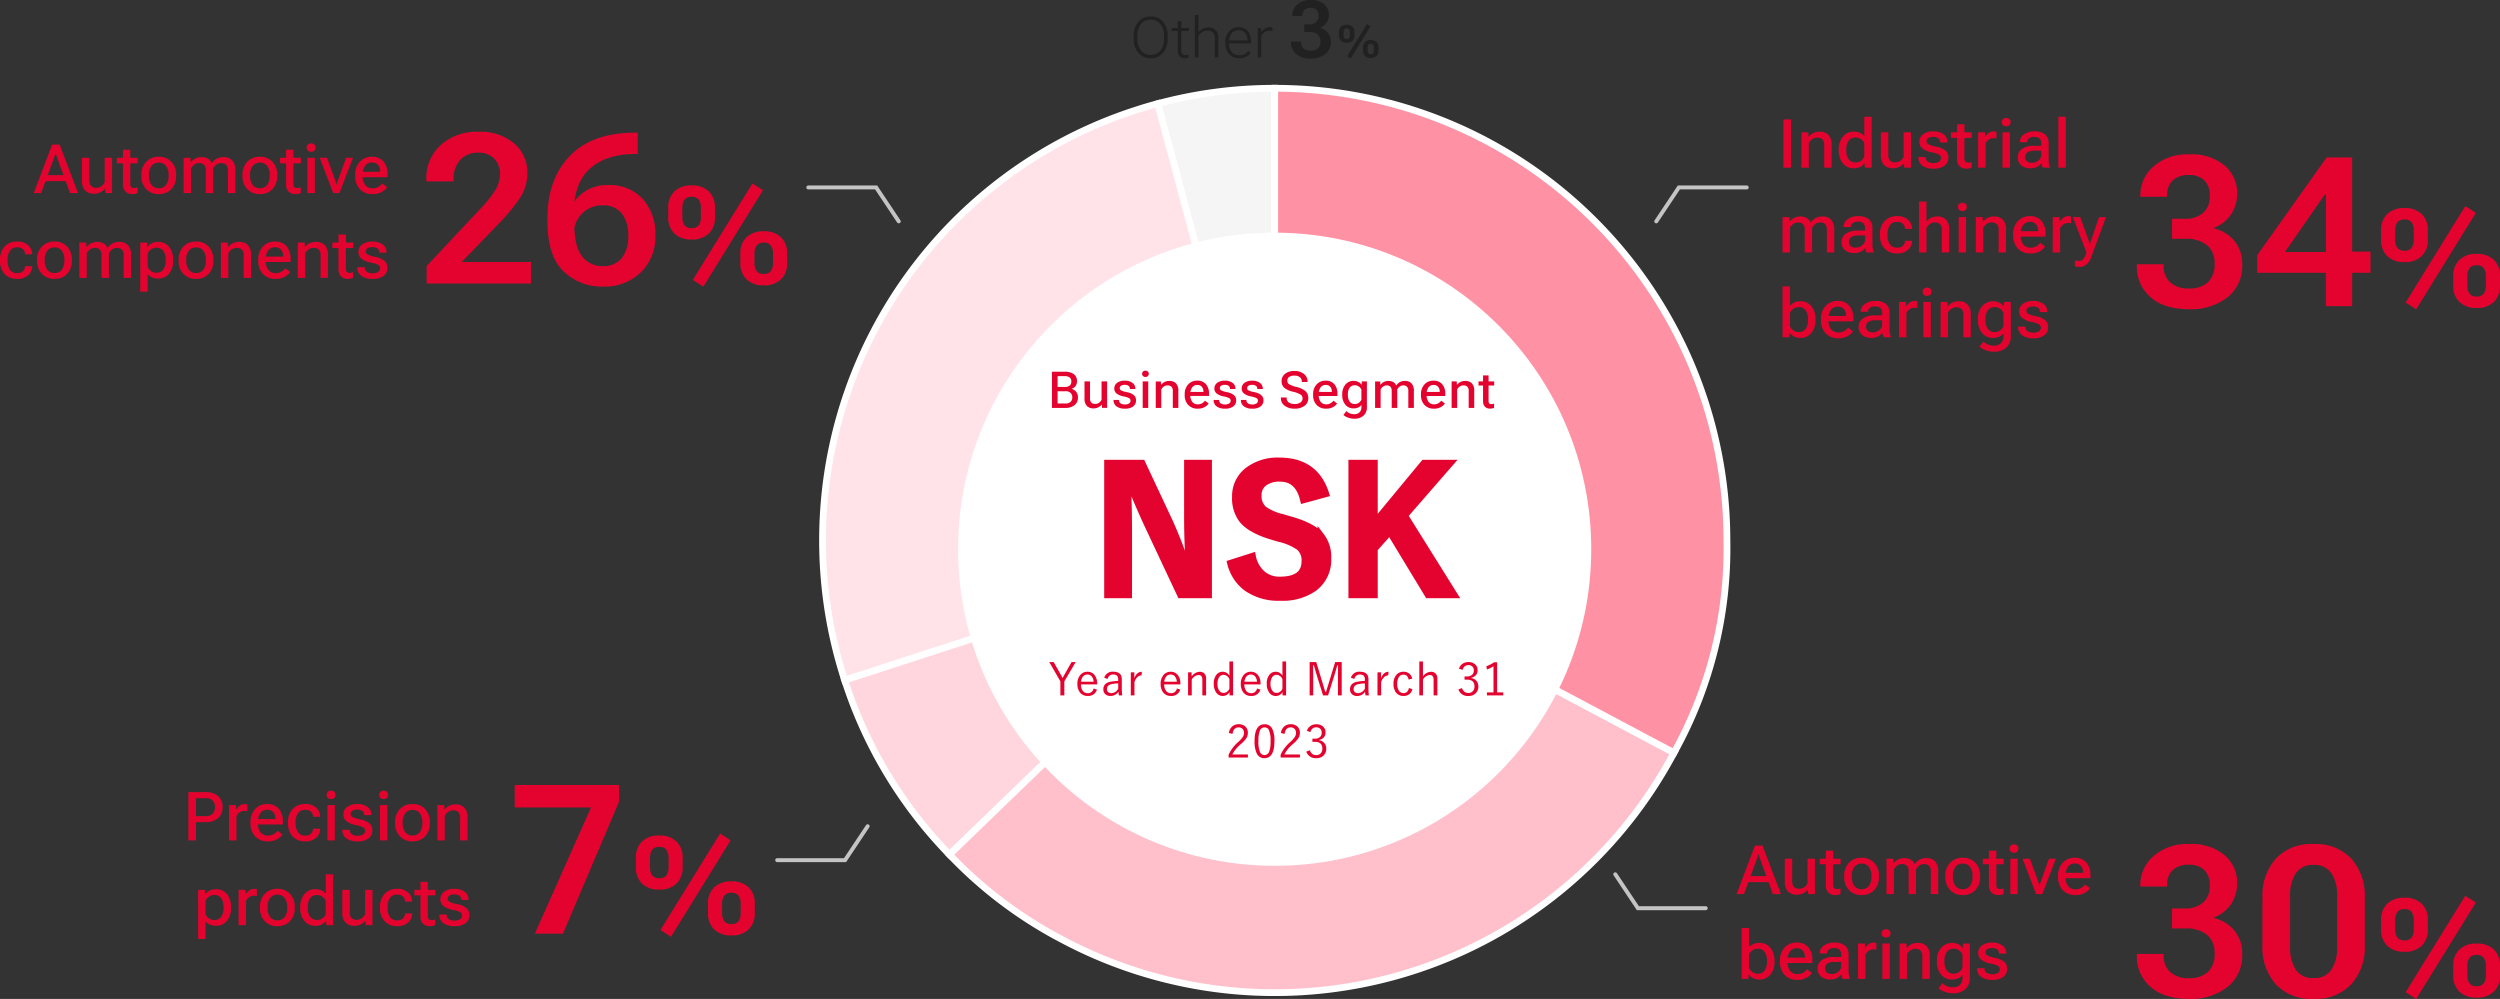 <svg xmlns="http://www.w3.org/2000/svg" width="442.241" height="176.709" viewBox="0 0 442.241 176.709">
  <rect x="0" y="0" width="442.241" height="176.709" fill="#333333" stroke="none"/>
  <g id="img_data_04_pc" transform="translate(-774.014 -1540.842)">
    <g id="グループ_72757" data-name="グループ 72757" transform="translate(-4.5 17.46)">
      <g id="グループ_68569" data-name="グループ 68569" transform="translate(924 1538.999)">
        <g id="グループ_73204" data-name="グループ 73204" transform="translate(223.713 3.714)">
          <path id="パス_154379" data-name="パス 154379" d="M98.481,80.239,77.778,2.976A79.129,79.129,0,0,1,98.481.25Z" transform="translate(-242.184 -3.964)" fill="#f5f5f5" stroke="#fff" stroke-miterlimit="10" stroke-width="1.2"/>
          <path id="パス_154381" data-name="パス 154381" d="M80.261,81.077,4.187,105.8A79.99,79.99,0,0,1,55.543,5c1.681-.546,2.309-.732,4.015-1.19Z" transform="translate(-223.964 -4.801)" fill="#ffe3e8" stroke="#fff" stroke-miterlimit="10" stroke-width="1.2"/>
          <path id="パス_154383" data-name="パス 154383" d="M81.47,104.813,23.931,160.378A78.618,78.618,0,0,1,5.4,129.531Z" transform="translate(-225.173 -28.537)" fill="#ffd6dd" stroke="#fff" stroke-miterlimit="10" stroke-width="1.2"/>
          <path id="パス_154385" data-name="パス 154385" d="M87.164,104.813l70.626,37.552A79.989,79.989,0,0,1,49.612,175.439a76.036,76.036,0,0,1-19.987-15.061Z" transform="translate(-230.867 -28.537)" fill="#ffbfcb" stroke="#fff" stroke-miterlimit="10" stroke-width="1.2"/>
          <path id="パス_154387" data-name="パス 154387" d="M104.841,80.239V.25A79.99,79.99,0,0,1,184.83,80.239a74.276,74.276,0,0,1-9.363,37.552Z" transform="translate(-248.544 -3.964)" fill="#ff91a5" stroke="#fff" stroke-miterlimit="10" stroke-width="1.2"/>
        </g>
      </g>
      <circle id="楕円形_405" data-name="楕円形 405" cx="6.695" cy="6.695" r="6.695" transform="translate(997.126 1612.484)" fill="#e4032e"/>
    </g>
    <path id="パス_154503" data-name="パス 154503" d="M.562-3.387A3.735,3.735,0,0,0,1.4-.775,2.8,2.8,0,0,0,3.565.146,2.8,2.8,0,0,0,5.728-.775,3.737,3.737,0,0,0,6.57-3.387v-.335a3.737,3.737,0,0,0-.841-2.612,2.8,2.8,0,0,0-2.164-.922A2.794,2.794,0,0,0,1.4-6.334a3.74,3.74,0,0,0-.84,2.612Zm.656,0v-.335a3.3,3.3,0,0,1,.647-2.19,2.122,2.122,0,0,1,1.7-.762,2.124,2.124,0,0,1,1.7.762,3.293,3.293,0,0,1,.647,2.19v.335A3.3,3.3,0,0,1,5.268-1.2a2.123,2.123,0,0,1-1.7.762,2.123,2.123,0,0,1-1.7-.762A3.294,3.294,0,0,1,1.217-3.387ZM7.256-4.67h3.062V-5.2H7.256ZM8.348-1.3A1.589,1.589,0,0,0,8.667-.2a1.105,1.105,0,0,0,.858.349A2.2,2.2,0,0,0,9.944.109a1.663,1.663,0,0,0,.31-.087V-.524a2.078,2.078,0,0,1-.278.077,1.459,1.459,0,0,1-.287.028.666.666,0,0,1-.538-.2A1.05,1.05,0,0,1,8.979-1.3V-6.406H8.348V-1.3ZM11.382,0h.629V-3.766a2.1,2.1,0,0,1,.642-.7,1.605,1.605,0,0,1,.928-.271,1.4,1.4,0,0,1,.972.314A1.345,1.345,0,0,1,14.9-3.383V0h.633V-3.373a1.952,1.952,0,0,0-.474-1.479,1.794,1.794,0,0,0-1.274-.442,2.2,2.2,0,0,0-1.007.222,2.293,2.293,0,0,0-.766.632V-7.5h-.629Zm5.393-2.521A2.834,2.834,0,0,0,17.42-.6a2.312,2.312,0,0,0,1.85.745A2.452,2.452,0,0,0,20.51-.141a2.488,2.488,0,0,0,.753-.623L20.84-1.13a2.1,2.1,0,0,1-.632.523,1.924,1.924,0,0,1-.94.21,1.637,1.637,0,0,1-1.408-.608,2.474,2.474,0,0,1-.451-1.516v-.156a2.549,2.549,0,0,1,.432-1.517A1.453,1.453,0,0,1,19.1-4.8a1.428,1.428,0,0,1,1.193.48,1.993,1.993,0,0,1,.379,1.271v.041H17.132v.524h4.179v-.28a2.923,2.923,0,0,0-.567-1.895,1.98,1.98,0,0,0-1.623-.684,2.135,2.135,0,0,0-1.706.745,2.844,2.844,0,0,0-.64,1.921ZM22.5,0h.629V-3.778a1.818,1.818,0,0,1,.574-.667,1.5,1.5,0,0,1,.9-.272,2.253,2.253,0,0,1,.269.015q.121.015.232.034v-.606a1.311,1.311,0,0,0-.189-.045,1.433,1.433,0,0,0-.257-.024,1.576,1.576,0,0,0-.924.266,2.507,2.507,0,0,0-.627.615H23.1L23.078-5.2H22.5Z" transform="translate(974 1551)" fill="#212121"/>
    <path id="パス_154465" data-name="パス 154465" d="M.382-2.7A2.667,2.667,0,0,0,1.293-.606,3.754,3.754,0,0,0,3.873.2,3.957,3.957,0,0,0,6.457-.6a2.678,2.678,0,0,0,.981-2.192A2.4,2.4,0,0,0,6.918-4.36a2.5,2.5,0,0,0-1.395-.849v-.027a2.407,2.407,0,0,0,1.194-.945A2.524,2.524,0,0,0,7.1-7.536a2.415,2.415,0,0,0-.835-1.871,3.43,3.43,0,0,0-2.376-.752A3.407,3.407,0,0,0,1.5-9.351,2.548,2.548,0,0,0,.615-7.4v.082H2.408V-7.4a1.316,1.316,0,0,1,.385-1.02,1.527,1.527,0,0,1,1.073-.354,1.44,1.44,0,0,1,1.025.352,1.382,1.382,0,0,1,.375,1.057,1.435,1.435,0,0,1-.442,1.12,1.8,1.8,0,0,1-1.253.4H2.739v1.337h.9a2.214,2.214,0,0,1,1.429.419,1.511,1.511,0,0,1,.519,1.25,1.593,1.593,0,0,1-.457,1.256,1.808,1.808,0,0,1-1.243.4,1.825,1.825,0,0,1-1.258-.4A1.428,1.428,0,0,1,2.178-2.7v-.1H.382ZM8.86-3.91a1.282,1.282,0,0,0,.361.957,1.389,1.389,0,0,0,1.018.355,1.389,1.389,0,0,0,1.018-.355,1.282,1.282,0,0,0,.361-.957v-.566a1.276,1.276,0,0,0-.361-.953,1.389,1.389,0,0,0-1.018-.355,1.389,1.389,0,0,0-1.018.355,1.276,1.276,0,0,0-.361.953Zm.832.008V-4.48a.782.782,0,0,1,.123-.455.479.479,0,0,1,.424-.178.479.479,0,0,1,.424.178.782.782,0,0,1,.123.455V-3.9a.78.78,0,0,1-.123.457.481.481,0,0,1-.424.176.481.481,0,0,1-.424-.176A.78.78,0,0,1,9.692-3.9Zm4.754-1.6-.621-.4L10.309-.215l.621.4ZM13.114-1.207a1.282,1.282,0,0,0,.361.957,1.389,1.389,0,0,0,1.018.355A1.389,1.389,0,0,0,15.511-.25a1.282,1.282,0,0,0,.361-.957v-.566a1.276,1.276,0,0,0-.361-.953,1.389,1.389,0,0,0-1.018-.355,1.389,1.389,0,0,0-1.018.355,1.276,1.276,0,0,0-.361.953Zm.832.008v-.578a.782.782,0,0,1,.123-.455.479.479,0,0,1,.424-.178.479.479,0,0,1,.424.178.782.782,0,0,1,.123.455V-1.2a.78.78,0,0,1-.123.457.481.481,0,0,1-.424.176.481.481,0,0,1-.424-.176A.78.78,0,0,1,13.946-1.2Z" transform="translate(1002 1551)" fill="#212121"/>
    <circle id="楕円形_676" data-name="楕円形 676" cx="56" cy="56" r="56" transform="translate(943.5 1582)" fill="#fff"/>
    <path id="パス_154500" data-name="パス 154500" d="M-.038,0h1.3L3.578-6.3q.074-.2.128-.389t.1-.385h.058q.043.2.1.385t.128.389L6.379,0H7.806L4.537-8.582H3.216Zm1.51-2.114,4.762,0L5.858-3.176l-4.007,0Zm7.015-.195A2.511,2.511,0,0,0,9.07-.441a2.137,2.137,0,0,0,1.545.559,2.5,2.5,0,0,0,1.1-.238,2.281,2.281,0,0,0,.826-.663h.033L12.616,0h1.206V-6.249H12.515v4.334a1.877,1.877,0,0,1-.6.7,1.5,1.5,0,0,1-.889.274,1.258,1.258,0,0,1-.907-.309,1.4,1.4,0,0,1-.322-1.039V-6.249H8.488ZM14.665-5.27h3.693v-.979H14.665Zm1.078,3.634a1.84,1.84,0,0,0,.451,1.374,1.656,1.656,0,0,0,1.2.437,2.6,2.6,0,0,0,.543-.053,1.908,1.908,0,0,0,.4-.123V-1.014a2.634,2.634,0,0,1-.312.091,1.422,1.422,0,0,1-.314.035.665.665,0,0,1-.5-.172.835.835,0,0,1-.165-.584V-7.676h-1.3v6.04ZM19-3.032a3.236,3.236,0,0,0,.841,2.318,2.93,2.93,0,0,0,2.234.89,2.929,2.929,0,0,0,2.233-.89,3.236,3.236,0,0,0,.841-2.318V-3.22a3.233,3.233,0,0,0-.841-2.316,2.931,2.931,0,0,0-2.234-.89,2.929,2.929,0,0,0-2.233.89A3.233,3.233,0,0,0,19-3.22Zm1.337-.209a2.555,2.555,0,0,1,.442-1.539,1.5,1.5,0,0,1,1.3-.609,1.5,1.5,0,0,1,1.3.609,2.553,2.553,0,0,1,.442,1.538v.231a2.564,2.564,0,0,1-.44,1.541,1.5,1.5,0,0,1-1.3.609,1.5,1.5,0,0,1-1.3-.609,2.563,2.563,0,0,1-.44-1.541ZM26.477,0h1.306V-4.331a1.919,1.919,0,0,1,.582-.71,1.4,1.4,0,0,1,.854-.269A1.158,1.158,0,0,1,30.09-5a1.444,1.444,0,0,1,.305,1.029V0H31.7V-4.331a1.937,1.937,0,0,1,.584-.709,1.4,1.4,0,0,1,.856-.27A1.152,1.152,0,0,1,34.009-5a1.446,1.446,0,0,1,.305,1.025V0h1.307V-3.939a2.556,2.556,0,0,0-.567-1.869A2.109,2.109,0,0,0,33.5-6.367a2.494,2.494,0,0,0-1.137.256,2.394,2.394,0,0,0-.89.81h-.03a1.612,1.612,0,0,0-.709-.808,2.3,2.3,0,0,0-1.12-.258,2.326,2.326,0,0,0-1.053.239,2.3,2.3,0,0,0-.805.664h-.033l-.046-.785h-1.2Zm10.41-3.032a3.236,3.236,0,0,0,.841,2.318,2.93,2.93,0,0,0,2.234.89A2.929,2.929,0,0,0,42.2-.714a3.236,3.236,0,0,0,.841-2.318V-3.22A3.233,3.233,0,0,0,42.2-5.536a2.931,2.931,0,0,0-2.234-.89,2.929,2.929,0,0,0-2.233.89,3.233,3.233,0,0,0-.841,2.316Zm1.337-.209a2.555,2.555,0,0,1,.442-1.539,1.5,1.5,0,0,1,1.3-.609,1.5,1.5,0,0,1,1.3.609A2.553,2.553,0,0,1,41.7-3.242v.231a2.564,2.564,0,0,1-.44,1.541,1.5,1.5,0,0,1-1.3.609,1.5,1.5,0,0,1-1.3-.609,2.563,2.563,0,0,1-.44-1.541ZM43.519-5.27h3.693v-.979H43.519ZM44.6-1.636a1.84,1.84,0,0,0,.451,1.374,1.656,1.656,0,0,0,1.2.437A2.6,2.6,0,0,0,46.8.122a1.908,1.908,0,0,0,.4-.123V-1.014a2.634,2.634,0,0,1-.312.091,1.422,1.422,0,0,1-.314.035.665.665,0,0,1-.5-.172.835.835,0,0,1-.165-.584V-7.676H44.6v6.04ZM48.381,0h1.307V-6.249H48.381Zm-.132-8.051a.735.735,0,0,0,.2.527.766.766,0,0,0,.582.213.768.768,0,0,0,.583-.213.733.733,0,0,0,.2-.526.732.732,0,0,0-.2-.525.767.767,0,0,0-.582-.213.768.768,0,0,0-.582.212A.73.73,0,0,0,48.248-8.051Zm2.3,1.8L52.951,0H54.04l2.4-6.249H55.221L53.775-2.234q-.081.234-.136.43a3.6,3.6,0,0,0-.083.365h-.036q-.028-.168-.081-.365t-.136-.43L51.846-6.249Zm6.274,3.217a3.31,3.31,0,0,0,.812,2.316,2.964,2.964,0,0,0,2.311.893A3.123,3.123,0,0,0,61.524-.2a2.664,2.664,0,0,0,.954-.847L61.611-1.7a2.378,2.378,0,0,1-.677.6,1.875,1.875,0,0,1-1,.255,1.553,1.553,0,0,1-1.356-.62,2.6,2.6,0,0,1-.442-1.547v-.229a2.716,2.716,0,0,1,.418-1.551,1.391,1.391,0,0,1,1.233-.62,1.31,1.31,0,0,1,1.094.454,1.716,1.716,0,0,1,.359,1.1v.095H57.666v.954h4.888v-.512a3.336,3.336,0,0,0-.726-2.266,2.575,2.575,0,0,0-2.054-.835,2.757,2.757,0,0,0-2.137.893,3.3,3.3,0,0,0-.815,2.313ZM.843,15h1.2l.046-.783h.033a1.8,1.8,0,0,0,.732.639,2.452,2.452,0,0,0,1.15.261,2.376,2.376,0,0,0,1.938-.887,3.458,3.458,0,0,0,.726-2.263V11.78a3.456,3.456,0,0,0-.725-2.26,2.375,2.375,0,0,0-1.939-.887A2.546,2.546,0,0,0,2.9,8.856a1.97,1.97,0,0,0-.746.6V6.007H.843Zm1.306-1.938V10.689a1.843,1.843,0,0,1,.574-.709A1.535,1.535,0,0,1,3.7,9.669a1.382,1.382,0,0,1,1.243.6,2.656,2.656,0,0,1,.4,1.493v.225a2.658,2.658,0,0,1-.4,1.5,1.379,1.379,0,0,1-1.24.6,1.538,1.538,0,0,1-.977-.311A1.844,1.844,0,0,1,2.149,13.062Zm5.486-1.094a3.31,3.31,0,0,0,.812,2.316,2.964,2.964,0,0,0,2.311.893,3.123,3.123,0,0,0,1.579-.376,2.664,2.664,0,0,0,.954-.847l-.867-.655a2.378,2.378,0,0,1-.677.6,1.875,1.875,0,0,1-1,.255,1.553,1.553,0,0,1-1.356-.62,2.6,2.6,0,0,1-.442-1.547v-.229a2.716,2.716,0,0,1,.418-1.551,1.391,1.391,0,0,1,1.233-.62,1.31,1.31,0,0,1,1.094.454,1.716,1.716,0,0,1,.359,1.1v.095H8.478v.954h4.888v-.512A3.336,3.336,0,0,0,12.64,9.41a2.575,2.575,0,0,0-2.054-.835,2.757,2.757,0,0,0-2.137.893,3.3,3.3,0,0,0-.815,2.313Zm6.67,1.193a1.741,1.741,0,0,0,.636,1.455,2.425,2.425,0,0,0,1.547.5,2.562,2.562,0,0,0,1.29-.291,1.856,1.856,0,0,0,.719-.668,2.447,2.447,0,0,0,.084.463,1.832,1.832,0,0,0,.145.379H20v-.094a2.745,2.745,0,0,1-.171-.591,3.985,3.985,0,0,1-.062-.717V10.7a1.922,1.922,0,0,0-.658-1.592,2.869,2.869,0,0,0-1.845-.53,2.975,2.975,0,0,0-1.893.558,1.649,1.649,0,0,0-.708,1.327V10.5h1.3V10.46a.843.843,0,0,1,.291-.635,1.406,1.406,0,0,1,.972-.272,1.222,1.222,0,0,1,.959.318,1.208,1.208,0,0,1,.277.825v.432H17.08a3.492,3.492,0,0,0-1.99.53A1.708,1.708,0,0,0,14.3,13.161Zm1.307-.08a.92.92,0,0,1,.407-.791A2.076,2.076,0,0,1,17.225,12h1.233v.809a1.2,1.2,0,0,1-.5.911,1.716,1.716,0,0,1-1.137.42,1.281,1.281,0,0,1-.918-.283A1.027,1.027,0,0,1,15.611,13.081ZM21.447,15h1.307V10.727a1.621,1.621,0,0,1,.538-.669,1.43,1.43,0,0,1,.873-.269q.152,0,.28.012a2.129,2.129,0,0,1,.242.036V8.659a1.2,1.2,0,0,0-.2-.054,1.292,1.292,0,0,0-.267-.029,1.438,1.438,0,0,0-.887.282,2.308,2.308,0,0,0-.6.661H22.7l-.045-.769H21.447Zm4.308,0h1.307V8.751H25.755Zm-.132-8.051a.735.735,0,0,0,.2.527.9.9,0,0,0,1.165,0,.782.782,0,0,0,0-1.052.9.9,0,0,0-1.165,0A.73.73,0,0,0,25.623,6.949ZM28.792,15H30.1V10.667a1.841,1.841,0,0,1,.606-.707,1.519,1.519,0,0,1,.888-.27,1.264,1.264,0,0,1,.908.305,1.368,1.368,0,0,1,.32,1.021V15h1.307V11.038a2.467,2.467,0,0,0-.584-1.858,2.18,2.18,0,0,0-1.554-.548,2.468,2.468,0,0,0-1.094.241,2.263,2.263,0,0,0-.818.66h-.033L30,8.751H28.792Zm6.882,1.671a3.825,3.825,0,0,0,1.133.634,4.2,4.2,0,0,0,1.475.251,3.1,3.1,0,0,0,2.118-.717,2.581,2.581,0,0,0,.82-2.054V8.751H40.015l-.047.786h-.032a1.813,1.813,0,0,0-.725-.641,2.6,2.6,0,0,0-3.088.622,3.433,3.433,0,0,0-.731,2.263v.188a3.433,3.433,0,0,0,.732,2.264,2.4,2.4,0,0,0,1.945.884,2.547,2.547,0,0,0,1.115-.224,1.863,1.863,0,0,0,.731-.6V14.8a1.661,1.661,0,0,1-.453,1.252,1.692,1.692,0,0,1-1.228.438,2.647,2.647,0,0,1-1.105-.225,2.367,2.367,0,0,1-.759-.507Zm1.055-4.682v-.226a2.635,2.635,0,0,1,.4-1.494,1.391,1.391,0,0,1,1.245-.6,1.537,1.537,0,0,1,.966.306,1.808,1.808,0,0,1,.575.714V13.07a1.845,1.845,0,0,1-.572.7,1.519,1.519,0,0,1-.963.309,1.4,1.4,0,0,1-1.251-.6A2.633,2.633,0,0,1,36.728,11.988Zm5.782,1.135v.041a1.771,1.771,0,0,0,.69,1.467,3.16,3.16,0,0,0,1.993.544,3.059,3.059,0,0,0,1.966-.538,1.722,1.722,0,0,0,.66-1.4,1.567,1.567,0,0,0-.544-1.275,3.7,3.7,0,0,0-1.607-.679,5.065,5.065,0,0,1-1.375-.422.6.6,0,0,1-.314-.532.67.67,0,0,1,.28-.549,1.473,1.473,0,0,1,.9-.219,1.42,1.42,0,0,1,.919.247.831.831,0,0,1,.3.675v.058h1.294V10.5a1.674,1.674,0,0,0-.685-1.4,2.928,2.928,0,0,0-1.823-.523,2.886,2.886,0,0,0-1.8.515,1.593,1.593,0,0,0-.67,1.319,1.466,1.466,0,0,0,.565,1.213,3.93,3.93,0,0,0,1.629.674,4.471,4.471,0,0,1,1.345.427.677.677,0,0,1,.295.594.734.734,0,0,1-.349.63,1.71,1.71,0,0,1-.98.241,1.772,1.772,0,0,1-1-.254.856.856,0,0,1-.378-.761v-.049Z" transform="translate(1081.25 1699)" fill="#e4032e"/>
    <path id="パス_154502" data-name="パス 154502" d="M.993,0H2.342V-8.531H.993ZM4.179,0H5.485V-4.333a1.841,1.841,0,0,1,.606-.707,1.519,1.519,0,0,1,.888-.27,1.264,1.264,0,0,1,.908.305,1.368,1.368,0,0,1,.32,1.021V0H9.513V-3.962A2.467,2.467,0,0,0,8.929-5.82a2.18,2.18,0,0,0-1.554-.548,2.468,2.468,0,0,0-1.094.241,2.263,2.263,0,0,0-.818.66H5.43l-.046-.782H4.179Zm6.6-3.032a3.447,3.447,0,0,0,.728,2.261,2.4,2.4,0,0,0,1.957.888A2.376,2.376,0,0,0,14.6-.146a1.823,1.823,0,0,0,.721-.641h.032L15.4,0h1.205V-8.993H15.3V-5.54a1.906,1.906,0,0,0-.729-.6,2.5,2.5,0,0,0-1.11-.226,2.4,2.4,0,0,0-1.949.887,3.424,3.424,0,0,0-.735,2.26Zm1.336.02v-.226a2.625,2.625,0,0,1,.4-1.494,1.394,1.394,0,0,1,1.245-.6,1.535,1.535,0,0,1,.968.3,1.83,1.83,0,0,1,.571.7v2.4a1.84,1.84,0,0,1-.575.7,1.536,1.536,0,0,1-.965.306,1.393,1.393,0,0,1-1.245-.6A2.631,2.631,0,0,1,12.115-3.012Zm6.119.7a2.511,2.511,0,0,0,.582,1.868,2.137,2.137,0,0,0,1.545.559,2.5,2.5,0,0,0,1.1-.238,2.281,2.281,0,0,0,.826-.663h.033L22.362,0h1.206V-6.249H22.261v4.334a1.877,1.877,0,0,1-.6.7,1.5,1.5,0,0,1-.889.274,1.258,1.258,0,0,1-.907-.309,1.4,1.4,0,0,1-.322-1.039V-6.249H18.234Zm6.624.432v.041a1.771,1.771,0,0,0,.69,1.467,3.16,3.16,0,0,0,1.993.544,3.059,3.059,0,0,0,1.966-.538,1.722,1.722,0,0,0,.66-1.4,1.567,1.567,0,0,0-.544-1.275,3.7,3.7,0,0,0-1.607-.679,5.065,5.065,0,0,1-1.375-.422.6.6,0,0,1-.314-.532.67.67,0,0,1,.28-.549,1.473,1.473,0,0,1,.9-.219,1.42,1.42,0,0,1,.919.247.831.831,0,0,1,.3.675v.058h1.294V-4.5a1.674,1.674,0,0,0-.685-1.4,2.928,2.928,0,0,0-1.823-.523,2.886,2.886,0,0,0-1.8.515,1.593,1.593,0,0,0-.67,1.319A1.466,1.466,0,0,0,25.6-3.379a3.93,3.93,0,0,0,1.629.674,4.471,4.471,0,0,1,1.345.427.677.677,0,0,1,.295.594.734.734,0,0,1-.349.63,1.71,1.71,0,0,1-.98.241,1.772,1.772,0,0,1-1-.254.856.856,0,0,1-.378-.761v-.049ZM30.626-5.27h3.693v-.979H30.626ZM31.7-1.636a1.84,1.84,0,0,0,.451,1.374,1.656,1.656,0,0,0,1.2.437A2.6,2.6,0,0,0,33.9.122,1.908,1.908,0,0,0,34.3,0V-1.014a2.634,2.634,0,0,1-.312.091,1.422,1.422,0,0,1-.314.035.665.665,0,0,1-.5-.172.835.835,0,0,1-.165-.584V-7.676h-1.3v6.04ZM35.442,0h1.307V-4.273a1.621,1.621,0,0,1,.538-.669,1.43,1.43,0,0,1,.873-.269q.152,0,.28.012a2.129,2.129,0,0,1,.242.036V-6.341a1.2,1.2,0,0,0-.2-.054,1.292,1.292,0,0,0-.267-.029,1.438,1.438,0,0,0-.887.282,2.308,2.308,0,0,0-.6.661h-.033l-.045-.769H35.442ZM39.75,0h1.307V-6.249H39.75Zm-.132-8.051a.735.735,0,0,0,.2.527.766.766,0,0,0,.582.213.768.768,0,0,0,.583-.213.733.733,0,0,0,.2-.526.732.732,0,0,0-.2-.525.767.767,0,0,0-.582-.213.768.768,0,0,0-.582.212A.73.73,0,0,0,39.618-8.051Zm2.836,6.212a1.741,1.741,0,0,0,.636,1.455,2.425,2.425,0,0,0,1.547.5,2.562,2.562,0,0,0,1.29-.291,1.856,1.856,0,0,0,.719-.668,2.447,2.447,0,0,0,.084.463A1.832,1.832,0,0,0,46.874,0h1.272V-.094a2.745,2.745,0,0,1-.171-.591,3.985,3.985,0,0,1-.062-.717V-4.3a1.922,1.922,0,0,0-.658-1.592,2.869,2.869,0,0,0-1.845-.53,2.975,2.975,0,0,0-1.893.558A1.649,1.649,0,0,0,42.81-4.54V-4.5h1.3V-4.54a.843.843,0,0,1,.291-.635,1.406,1.406,0,0,1,.972-.272,1.222,1.222,0,0,1,.959.318,1.208,1.208,0,0,1,.277.825v.432H45.229a3.492,3.492,0,0,0-1.99.53A1.708,1.708,0,0,0,42.454-1.839Zm1.307-.08a.92.92,0,0,1,.407-.791A2.076,2.076,0,0,1,45.375-3h1.233v.809a1.2,1.2,0,0,1-.5.911,1.716,1.716,0,0,1-1.137.42,1.281,1.281,0,0,1-.918-.283A1.027,1.027,0,0,1,43.761-1.919ZM49.636,0h1.306V-8.993H49.636ZM.843,15H2.149V10.669a1.919,1.919,0,0,1,.582-.71,1.4,1.4,0,0,1,.854-.269A1.158,1.158,0,0,1,4.455,10a1.444,1.444,0,0,1,.305,1.029V15H6.068V10.669a1.937,1.937,0,0,1,.584-.709,1.4,1.4,0,0,1,.856-.27A1.152,1.152,0,0,1,8.375,10a1.446,1.446,0,0,1,.305,1.025V15H9.986V11.061a2.556,2.556,0,0,0-.567-1.869A2.109,2.109,0,0,0,7.87,8.633a2.494,2.494,0,0,0-1.137.256,2.394,2.394,0,0,0-.89.81h-.03a1.612,1.612,0,0,0-.709-.808,2.3,2.3,0,0,0-1.12-.258,2.326,2.326,0,0,0-1.053.239,2.3,2.3,0,0,0-.805.664H2.093l-.046-.785H.843Zm10.438-1.839a1.741,1.741,0,0,0,.636,1.455,2.425,2.425,0,0,0,1.547.5,2.562,2.562,0,0,0,1.29-.291,1.856,1.856,0,0,0,.719-.668,2.447,2.447,0,0,0,.084.463A1.832,1.832,0,0,0,15.7,15h1.272v-.094a2.745,2.745,0,0,1-.171-.591,3.985,3.985,0,0,1-.062-.717V10.7a1.922,1.922,0,0,0-.658-1.592,2.869,2.869,0,0,0-1.845-.53,2.975,2.975,0,0,0-1.893.558,1.649,1.649,0,0,0-.708,1.327V10.5h1.3V10.46a.843.843,0,0,1,.291-.635,1.406,1.406,0,0,1,.972-.272,1.222,1.222,0,0,1,.959.318,1.208,1.208,0,0,1,.277.825v.432H14.057a3.492,3.492,0,0,0-1.99.53A1.708,1.708,0,0,0,11.281,13.161Zm1.307-.08A.92.92,0,0,1,13,12.291,2.076,2.076,0,0,1,14.2,12h1.233v.809a1.2,1.2,0,0,1-.5.911,1.716,1.716,0,0,1-1.137.42,1.281,1.281,0,0,1-.918-.283A1.027,1.027,0,0,1,12.588,13.081Zm5.475-1.114a3.309,3.309,0,0,0,.811,2.319,2.841,2.841,0,0,0,2.21.889,2.711,2.711,0,0,0,1.991-.68,2.109,2.109,0,0,0,.685-1.533v-.04H22.488v.038a1.187,1.187,0,0,1-.332.83,1.406,1.406,0,0,1-1.077.36,1.415,1.415,0,0,1-1.27-.619A2.739,2.739,0,0,1,19.4,11.99v-.231a2.722,2.722,0,0,1,.411-1.54A1.417,1.417,0,0,1,21.08,9.6a1.42,1.42,0,0,1,1.071.355,1.169,1.169,0,0,1,.338.832v.04h1.272l0-.048a2.148,2.148,0,0,0-.691-1.529,2.7,2.7,0,0,0-1.985-.676,2.842,2.842,0,0,0-2.21.889,3.306,3.306,0,0,0-.81,2.317ZM24.989,15H26.3V10.679a1.85,1.85,0,0,1,.593-.717,1.481,1.481,0,0,1,.887-.273,1.264,1.264,0,0,1,.911.31,1.385,1.385,0,0,1,.324,1.033V15h1.307V11.02a2.461,2.461,0,0,0-.576-1.836,2.076,2.076,0,0,0-1.5-.551,2.5,2.5,0,0,0-1.125.247,2.365,2.365,0,0,0-.824.663V6.007H24.989ZM32,15H33.3V8.751H32Zm-.132-8.051a.735.735,0,0,0,.2.527.9.9,0,0,0,1.165,0,.782.782,0,0,0,0-1.052.9.9,0,0,0-1.165,0A.73.73,0,0,0,31.864,6.949ZM35.033,15h1.306V10.667a1.841,1.841,0,0,1,.606-.707,1.519,1.519,0,0,1,.888-.27,1.264,1.264,0,0,1,.908.305,1.368,1.368,0,0,1,.32,1.021V15h1.307V11.038a2.467,2.467,0,0,0-.584-1.858,2.18,2.18,0,0,0-1.554-.548,2.468,2.468,0,0,0-1.094.241,2.263,2.263,0,0,0-.818.66h-.033l-.046-.782H35.033Zm6.6-3.032a3.31,3.31,0,0,0,.812,2.316,2.964,2.964,0,0,0,2.311.893,3.123,3.123,0,0,0,1.579-.376,2.664,2.664,0,0,0,.954-.847l-.867-.655a2.378,2.378,0,0,1-.677.6,1.875,1.875,0,0,1-1,.255,1.553,1.553,0,0,1-1.356-.62,2.6,2.6,0,0,1-.442-1.547v-.229a2.716,2.716,0,0,1,.418-1.551,1.391,1.391,0,0,1,1.233-.62,1.31,1.31,0,0,1,1.094.454,1.716,1.716,0,0,1,.359,1.1v.095H42.477v.954h4.888v-.512a3.336,3.336,0,0,0-.726-2.266,2.575,2.575,0,0,0-2.054-.835,2.757,2.757,0,0,0-2.137.893,3.3,3.3,0,0,0-.815,2.313Zm7,3.032h1.307V10.727a1.621,1.621,0,0,1,.538-.669,1.43,1.43,0,0,1,.873-.269q.152,0,.28.012a2.129,2.129,0,0,1,.242.036V8.659a1.2,1.2,0,0,0-.2-.054,1.292,1.292,0,0,0-.267-.029,1.438,1.438,0,0,0-.887.282,2.308,2.308,0,0,0-.6.661h-.033l-.045-.769H48.636Zm3.916,2.437a1.972,1.972,0,0,0,.361.091,2.85,2.85,0,0,0,.44.03,1.853,1.853,0,0,0,1.275-.46,3.162,3.162,0,0,0,.829-1.3l2.592-7.05H56.826l-1.35,3.957q-.079.234-.145.446t-.112.413h-.036q-.043-.2-.107-.413t-.147-.445L53.492,8.751H52.2l2.387,6.21.03,0a3.218,3.218,0,0,1-.62,1.257,1.024,1.024,0,0,1-.717.273,2.379,2.379,0,0,1-.371-.031,2.529,2.529,0,0,1-.347-.078ZM.843,30h1.2l.046-.783h.033a1.8,1.8,0,0,0,.732.639,2.452,2.452,0,0,0,1.15.261,2.376,2.376,0,0,0,1.938-.887,3.458,3.458,0,0,0,.726-2.263V26.78a3.456,3.456,0,0,0-.725-2.26,2.375,2.375,0,0,0-1.939-.887,2.546,2.546,0,0,0-1.113.224,1.97,1.97,0,0,0-.746.6V21.007H.843Zm1.306-1.938V25.689a1.843,1.843,0,0,1,.574-.709,1.535,1.535,0,0,1,.974-.311,1.382,1.382,0,0,1,1.243.6,2.656,2.656,0,0,1,.4,1.493v.225a2.658,2.658,0,0,1-.4,1.5,1.379,1.379,0,0,1-1.24.6,1.538,1.538,0,0,1-.977-.311A1.844,1.844,0,0,1,2.149,28.062Zm5.486-1.094a3.31,3.31,0,0,0,.812,2.316,2.964,2.964,0,0,0,2.311.893,3.123,3.123,0,0,0,1.579-.376,2.664,2.664,0,0,0,.954-.847l-.867-.655a2.378,2.378,0,0,1-.677.6,1.875,1.875,0,0,1-1,.255,1.553,1.553,0,0,1-1.356-.62,2.6,2.6,0,0,1-.442-1.547v-.229a2.716,2.716,0,0,1,.418-1.551,1.391,1.391,0,0,1,1.233-.62,1.31,1.31,0,0,1,1.094.454,1.716,1.716,0,0,1,.359,1.1v.095H8.478v.954h4.888v-.512a3.336,3.336,0,0,0-.726-2.266,2.575,2.575,0,0,0-2.054-.835,2.757,2.757,0,0,0-2.137.893,3.3,3.3,0,0,0-.815,2.313Zm6.67,1.193a1.741,1.741,0,0,0,.636,1.455,2.425,2.425,0,0,0,1.547.5,2.562,2.562,0,0,0,1.29-.291,1.856,1.856,0,0,0,.719-.668,2.447,2.447,0,0,0,.084.463,1.832,1.832,0,0,0,.145.379H20v-.094a2.745,2.745,0,0,1-.171-.591,3.985,3.985,0,0,1-.062-.717V25.7a1.922,1.922,0,0,0-.658-1.592,2.869,2.869,0,0,0-1.845-.53,2.975,2.975,0,0,0-1.893.558,1.649,1.649,0,0,0-.708,1.327V25.5h1.3V25.46a.843.843,0,0,1,.291-.635,1.406,1.406,0,0,1,.972-.272,1.222,1.222,0,0,1,.959.318,1.208,1.208,0,0,1,.277.825v.432H17.08a3.492,3.492,0,0,0-1.99.53A1.708,1.708,0,0,0,14.3,28.161Zm1.307-.08a.92.92,0,0,1,.407-.791A2.076,2.076,0,0,1,17.225,27h1.233v.809a1.2,1.2,0,0,1-.5.911,1.716,1.716,0,0,1-1.137.42,1.281,1.281,0,0,1-.918-.283A1.027,1.027,0,0,1,15.611,28.081ZM21.447,30h1.307V25.727a1.621,1.621,0,0,1,.538-.669,1.43,1.43,0,0,1,.873-.269q.152,0,.28.012a2.129,2.129,0,0,1,.242.036V23.659a1.2,1.2,0,0,0-.2-.054,1.292,1.292,0,0,0-.267-.029,1.438,1.438,0,0,0-.887.282,2.308,2.308,0,0,0-.6.661H22.7l-.045-.769H21.447Zm4.308,0h1.307V23.751H25.755Zm-.132-8.051a.735.735,0,0,0,.2.527.9.9,0,0,0,1.165,0,.782.782,0,0,0,0-1.052.9.9,0,0,0-1.165,0A.73.73,0,0,0,25.623,21.949ZM28.792,30H30.1V25.667a1.841,1.841,0,0,1,.606-.707,1.519,1.519,0,0,1,.888-.27,1.264,1.264,0,0,1,.908.305,1.368,1.368,0,0,1,.32,1.021V30h1.307V26.038a2.467,2.467,0,0,0-.584-1.858,2.18,2.18,0,0,0-1.554-.548,2.468,2.468,0,0,0-1.094.241,2.263,2.263,0,0,0-.818.66h-.033L30,23.751H28.792Zm6.882,1.671a3.825,3.825,0,0,0,1.133.634,4.2,4.2,0,0,0,1.475.251,3.1,3.1,0,0,0,2.118-.717,2.581,2.581,0,0,0,.82-2.054V23.751H40.015l-.047.786h-.032a1.813,1.813,0,0,0-.725-.641,2.6,2.6,0,0,0-3.088.622,3.433,3.433,0,0,0-.731,2.263v.188a3.433,3.433,0,0,0,.732,2.264,2.4,2.4,0,0,0,1.945.884,2.547,2.547,0,0,0,1.115-.224,1.863,1.863,0,0,0,.731-.6V29.8a1.661,1.661,0,0,1-.453,1.252,1.692,1.692,0,0,1-1.228.438,2.647,2.647,0,0,1-1.105-.225,2.367,2.367,0,0,1-.759-.507Zm1.055-4.682v-.226a2.635,2.635,0,0,1,.4-1.494,1.391,1.391,0,0,1,1.245-.6,1.537,1.537,0,0,1,.966.306,1.808,1.808,0,0,1,.575.714V28.07a1.845,1.845,0,0,1-.572.7,1.519,1.519,0,0,1-.963.309,1.4,1.4,0,0,1-1.251-.6A2.633,2.633,0,0,1,36.728,26.988Zm5.782,1.135v.041a1.771,1.771,0,0,0,.69,1.467,3.16,3.16,0,0,0,1.993.544,3.059,3.059,0,0,0,1.966-.538,1.722,1.722,0,0,0,.66-1.4,1.567,1.567,0,0,0-.544-1.275,3.7,3.7,0,0,0-1.607-.679,5.065,5.065,0,0,1-1.375-.422.6.6,0,0,1-.314-.532.67.67,0,0,1,.28-.549,1.473,1.473,0,0,1,.9-.219,1.42,1.42,0,0,1,.919.247.831.831,0,0,1,.3.675v.058h1.294V25.5a1.674,1.674,0,0,0-.685-1.4,2.928,2.928,0,0,0-1.823-.523,2.886,2.886,0,0,0-1.8.515,1.593,1.593,0,0,0-.67,1.319,1.466,1.466,0,0,0,.565,1.213,3.93,3.93,0,0,0,1.629.674,4.471,4.471,0,0,1,1.345.427.677.677,0,0,1,.295.594.734.734,0,0,1-.349.63,1.71,1.71,0,0,1-.98.241,1.772,1.772,0,0,1-1-.254.856.856,0,0,1-.378-.761v-.049Z" transform="translate(1088.5 1570.5)" fill="#e4032e"/>
    <path id="パス_154498" data-name="パス 154498" d="M-50.162,0h1.348V-3.221h1.659A3.219,3.219,0,0,0-44.9-3.947a2.51,2.51,0,0,0,.789-1.941,2.472,2.472,0,0,0-.789-1.93,3.254,3.254,0,0,0-2.258-.713h-3.007Zm1.348-4.286V-7.465h1.622a1.715,1.715,0,0,1,1.352.447,1.671,1.671,0,0,1,.385,1.131,1.717,1.717,0,0,1-.385,1.144,1.69,1.69,0,0,1-1.352.458ZM-42.968,0h1.307V-4.273a1.621,1.621,0,0,1,.538-.669,1.43,1.43,0,0,1,.873-.269q.152,0,.28.012a2.129,2.129,0,0,1,.242.036V-6.341a1.2,1.2,0,0,0-.2-.054,1.292,1.292,0,0,0-.267-.029,1.438,1.438,0,0,0-.887.282,2.308,2.308,0,0,0-.6.661h-.033l-.045-.769h-1.207Zm3.79-3.032a3.31,3.31,0,0,0,.812,2.316,2.964,2.964,0,0,0,2.311.893A3.123,3.123,0,0,0-34.477-.2a2.664,2.664,0,0,0,.954-.847l-.867-.655a2.378,2.378,0,0,1-.677.6,1.875,1.875,0,0,1-1,.255,1.553,1.553,0,0,1-1.356-.62,2.6,2.6,0,0,1-.442-1.547v-.229a2.716,2.716,0,0,1,.418-1.551,1.391,1.391,0,0,1,1.233-.62,1.31,1.31,0,0,1,1.094.454,1.716,1.716,0,0,1,.359,1.1v.095h-3.578v.954h4.888v-.512a3.336,3.336,0,0,0-.726-2.266,2.575,2.575,0,0,0-2.054-.835,2.757,2.757,0,0,0-2.137.893,3.3,3.3,0,0,0-.815,2.313Zm6.642,0a3.309,3.309,0,0,0,.811,2.319,2.841,2.841,0,0,0,2.21.889A2.711,2.711,0,0,0-27.525-.5a2.109,2.109,0,0,0,.685-1.533v-.04h-1.272v.038a1.187,1.187,0,0,1-.332.83,1.406,1.406,0,0,1-1.077.36,1.415,1.415,0,0,1-1.27-.619A2.739,2.739,0,0,1-31.2-3.01v-.231a2.722,2.722,0,0,1,.411-1.54A1.417,1.417,0,0,1-29.52-5.4a1.42,1.42,0,0,1,1.071.355,1.169,1.169,0,0,1,.338.832v.04h1.272l0-.048a2.148,2.148,0,0,0-.691-1.529,2.7,2.7,0,0,0-1.985-.676,2.842,2.842,0,0,0-2.21.889,3.306,3.306,0,0,0-.81,2.317ZM-25.565,0h1.307V-6.249h-1.307ZM-25.7-8.051a.735.735,0,0,0,.2.527.766.766,0,0,0,.582.213.768.768,0,0,0,.583-.213.733.733,0,0,0,.2-.526.732.732,0,0,0-.2-.525.767.767,0,0,0-.582-.213.768.768,0,0,0-.582.212A.73.73,0,0,0-25.7-8.051Zm2.773,6.174v.041a1.771,1.771,0,0,0,.69,1.467,3.16,3.16,0,0,0,1.993.544,3.059,3.059,0,0,0,1.966-.538,1.722,1.722,0,0,0,.66-1.4,1.567,1.567,0,0,0-.544-1.275,3.7,3.7,0,0,0-1.607-.679,5.065,5.065,0,0,1-1.375-.422.6.6,0,0,1-.314-.532.67.67,0,0,1,.28-.549,1.473,1.473,0,0,1,.9-.219,1.42,1.42,0,0,1,.919.247.831.831,0,0,1,.3.675v.058h1.294V-4.5a1.674,1.674,0,0,0-.685-1.4,2.928,2.928,0,0,0-1.823-.523,2.886,2.886,0,0,0-1.8.515,1.593,1.593,0,0,0-.67,1.319,1.466,1.466,0,0,0,.565,1.213,3.93,3.93,0,0,0,1.629.674,4.471,4.471,0,0,1,1.345.427.677.677,0,0,1,.295.594.734.734,0,0,1-.349.63,1.71,1.71,0,0,1-.98.241,1.772,1.772,0,0,1-1-.254.856.856,0,0,1-.378-.761v-.049ZM-16.269,0h1.307V-6.249h-1.307ZM-16.4-8.051a.735.735,0,0,0,.2.527.766.766,0,0,0,.582.213.768.768,0,0,0,.583-.213.733.733,0,0,0,.2-.526.732.732,0,0,0-.2-.525.767.767,0,0,0-.582-.213.768.768,0,0,0-.582.212A.73.73,0,0,0-16.4-8.051Zm2.808,5.019a3.236,3.236,0,0,0,.841,2.318,2.93,2.93,0,0,0,2.234.89,2.929,2.929,0,0,0,2.233-.89,3.236,3.236,0,0,0,.841-2.318V-3.22a3.233,3.233,0,0,0-.841-2.316,2.931,2.931,0,0,0-2.234-.89,2.929,2.929,0,0,0-2.233.89,3.233,3.233,0,0,0-.841,2.316Zm1.337-.209a2.555,2.555,0,0,1,.442-1.539,1.5,1.5,0,0,1,1.3-.609,1.5,1.5,0,0,1,1.3.609,2.553,2.553,0,0,1,.442,1.538v.231a2.564,2.564,0,0,1-.44,1.541,1.5,1.5,0,0,1-1.3.609,1.5,1.5,0,0,1-1.3-.609,2.563,2.563,0,0,1-.44-1.541ZM-6.119,0h1.306V-4.333a1.841,1.841,0,0,1,.606-.707,1.519,1.519,0,0,1,.888-.27,1.264,1.264,0,0,1,.908.305,1.368,1.368,0,0,1,.32,1.021V0H-.785V-3.962A2.467,2.467,0,0,0-1.369-5.82a2.18,2.18,0,0,0-1.554-.548,2.468,2.468,0,0,0-1.094.241,2.263,2.263,0,0,0-.818.66h-.033l-.046-.782H-6.119ZM-48.435,17.438h1.306V14.294a1.843,1.843,0,0,0,.739.6,2.6,2.6,0,0,0,1.12.223,2.381,2.381,0,0,0,1.935-.884,3.445,3.445,0,0,0,.728-2.265V11.78a3.432,3.432,0,0,0-.732-2.264,2.4,2.4,0,0,0-1.945-.883,2.421,2.421,0,0,0-1.146.262,1.808,1.808,0,0,0-.727.64h-.033l-.046-.783h-1.2Zm1.306-4.369V10.676a1.849,1.849,0,0,1,.577-.7,1.545,1.545,0,0,1,.971-.307,1.387,1.387,0,0,1,1.241.593,2.639,2.639,0,0,1,.4,1.5v.23a2.643,2.643,0,0,1-.4,1.5,1.385,1.385,0,0,1-1.239.593,1.554,1.554,0,0,1-.972-.308A1.809,1.809,0,0,1-47.129,13.069ZM-41.282,15h1.307V10.727a1.621,1.621,0,0,1,.538-.669,1.43,1.43,0,0,1,.873-.269q.152,0,.28.012a2.129,2.129,0,0,1,.242.036V8.659a1.2,1.2,0,0,0-.2-.054,1.292,1.292,0,0,0-.267-.029,1.438,1.438,0,0,0-.887.282,2.308,2.308,0,0,0-.6.661h-.033l-.045-.769h-1.207Zm3.784-3.032a3.236,3.236,0,0,0,.841,2.318,2.93,2.93,0,0,0,2.234.89,2.929,2.929,0,0,0,2.233-.89,3.236,3.236,0,0,0,.841-2.318V11.78a3.233,3.233,0,0,0-.841-2.316,2.931,2.931,0,0,0-2.234-.89,2.929,2.929,0,0,0-2.233.89A3.233,3.233,0,0,0-37.5,11.78Zm1.337-.209a2.555,2.555,0,0,1,.442-1.539,1.5,1.5,0,0,1,1.3-.609,1.5,1.5,0,0,1,1.3.609,2.553,2.553,0,0,1,.442,1.538v.231a2.564,2.564,0,0,1-.44,1.541,1.5,1.5,0,0,1-1.3.609,1.5,1.5,0,0,1-1.3-.609,2.563,2.563,0,0,1-.44-1.541Zm5.777.21a3.447,3.447,0,0,0,.728,2.261,2.4,2.4,0,0,0,1.957.888,2.376,2.376,0,0,0,1.139-.263,1.823,1.823,0,0,0,.721-.641h.032l.046.786h1.205V6.007h-1.3V9.46a1.906,1.906,0,0,0-.729-.6,2.5,2.5,0,0,0-1.11-.226,2.4,2.4,0,0,0-1.949.887,3.424,3.424,0,0,0-.735,2.26Zm1.336.02v-.226a2.625,2.625,0,0,1,.4-1.494,1.394,1.394,0,0,1,1.245-.6,1.535,1.535,0,0,1,.968.3,1.83,1.83,0,0,1,.571.7v2.4a1.84,1.84,0,0,1-.575.7,1.536,1.536,0,0,1-.965.306,1.393,1.393,0,0,1-1.245-.6A2.631,2.631,0,0,1-29.049,11.988Zm6.119.7a2.511,2.511,0,0,0,.582,1.868,2.137,2.137,0,0,0,1.545.559,2.5,2.5,0,0,0,1.1-.238,2.281,2.281,0,0,0,.826-.663h.033L-18.8,15H-17.6V8.751H-18.9v4.334a1.877,1.877,0,0,1-.6.7,1.5,1.5,0,0,1-.889.274,1.258,1.258,0,0,1-.907-.309,1.4,1.4,0,0,1-.322-1.039V8.751H-22.93Zm6.659-.723a3.309,3.309,0,0,0,.811,2.319,2.841,2.841,0,0,0,2.21.889,2.711,2.711,0,0,0,1.991-.68,2.109,2.109,0,0,0,.685-1.533v-.04h-1.272v.038a1.187,1.187,0,0,1-.332.83,1.406,1.406,0,0,1-1.077.36,1.415,1.415,0,0,1-1.27-.619,2.739,2.739,0,0,1-.409-1.542v-.231a2.722,2.722,0,0,1,.411-1.54A1.417,1.417,0,0,1-13.254,9.6a1.42,1.42,0,0,1,1.071.355,1.169,1.169,0,0,1,.338.832v.04h1.272l0-.048a2.148,2.148,0,0,0-.691-1.529,2.7,2.7,0,0,0-1.985-.676,2.842,2.842,0,0,0-2.21.889,3.306,3.306,0,0,0-.81,2.317Zm6.083-2.238h3.693V8.751h-3.693Zm1.078,3.634a1.84,1.84,0,0,0,.451,1.374,1.656,1.656,0,0,0,1.2.437,2.6,2.6,0,0,0,.543-.053,1.908,1.908,0,0,0,.4-.123V13.986a2.634,2.634,0,0,1-.312.091,1.422,1.422,0,0,1-.314.035.665.665,0,0,1-.5-.172.835.835,0,0,1-.165-.584V7.324h-1.3v6.04Zm3.342-.241v.041a1.771,1.771,0,0,0,.69,1.467,3.16,3.16,0,0,0,1.993.544,3.059,3.059,0,0,0,1.966-.538,1.722,1.722,0,0,0,.66-1.4A1.567,1.567,0,0,0-1,11.962a3.7,3.7,0,0,0-1.607-.679,5.065,5.065,0,0,1-1.375-.422.6.6,0,0,1-.314-.532.67.67,0,0,1,.28-.549,1.473,1.473,0,0,1,.9-.219,1.42,1.42,0,0,1,.919.247.831.831,0,0,1,.3.675v.058H-.608V10.5a1.674,1.674,0,0,0-.685-1.4,2.928,2.928,0,0,0-1.823-.523,2.886,2.886,0,0,0-1.8.515,1.593,1.593,0,0,0-.67,1.319,1.466,1.466,0,0,0,.565,1.213,3.93,3.93,0,0,0,1.629.674,4.471,4.471,0,0,1,1.345.427.677.677,0,0,1,.295.594.734.734,0,0,1-.349.63,1.71,1.71,0,0,1-.98.241,1.772,1.772,0,0,1-1-.254.856.856,0,0,1-.378-.761v-.049Z" transform="translate(857.5 1689.5)" fill="#e4032e"/>
    <path id="パス_154496" data-name="パス 154496" d="M-63.02,0h1.3L-59.4-6.3q.074-.2.128-.389t.1-.385h.058q.043.2.1.385t.128.389L-56.6,0h1.427l-3.269-8.582h-1.321Zm1.51-2.114,4.762,0-.376-1.065-4.007,0Zm7.015-.195a2.511,2.511,0,0,0,.582,1.868,2.137,2.137,0,0,0,1.545.559,2.5,2.5,0,0,0,1.1-.238,2.281,2.281,0,0,0,.826-.663h.033l.045.783h1.206V-6.249h-1.307v4.334a1.877,1.877,0,0,1-.6.7,1.5,1.5,0,0,1-.889.274,1.258,1.258,0,0,1-.907-.309,1.4,1.4,0,0,1-.322-1.039V-6.249h-1.307Zm6.177-2.961h3.693v-.979h-3.693Zm1.078,3.634a1.84,1.84,0,0,0,.451,1.374,1.656,1.656,0,0,0,1.2.437,2.6,2.6,0,0,0,.543-.053,1.908,1.908,0,0,0,.4-.123V-1.014a2.634,2.634,0,0,1-.312.091,1.422,1.422,0,0,1-.314.035.665.665,0,0,1-.5-.172.835.835,0,0,1-.165-.584V-7.676h-1.3v6.04Zm3.26-1.4a3.236,3.236,0,0,0,.841,2.318A2.93,2.93,0,0,0-40.9.176a2.929,2.929,0,0,0,2.233-.89,3.236,3.236,0,0,0,.841-2.318V-3.22a3.233,3.233,0,0,0-.841-2.316,2.931,2.931,0,0,0-2.234-.89,2.929,2.929,0,0,0-2.233.89,3.233,3.233,0,0,0-.841,2.316Zm1.337-.209A2.555,2.555,0,0,1-42.2-4.78a1.5,1.5,0,0,1,1.3-.609,1.5,1.5,0,0,1,1.3.609,2.553,2.553,0,0,1,.442,1.538v.231a2.564,2.564,0,0,1-.44,1.541,1.5,1.5,0,0,1-1.3.609,1.5,1.5,0,0,1-1.3-.609,2.563,2.563,0,0,1-.44-1.541ZM-36.5,0H-35.2V-4.331a1.919,1.919,0,0,1,.582-.71,1.4,1.4,0,0,1,.854-.269A1.158,1.158,0,0,1-32.893-5a1.444,1.444,0,0,1,.305,1.029V0h1.308V-4.331A1.937,1.937,0,0,1-30.7-5.04a1.4,1.4,0,0,1,.856-.27A1.152,1.152,0,0,1-28.973-5a1.446,1.446,0,0,1,.305,1.025V0h1.307V-3.939a2.556,2.556,0,0,0-.567-1.869,2.109,2.109,0,0,0-1.549-.559,2.494,2.494,0,0,0-1.137.256,2.394,2.394,0,0,0-.89.81h-.03a1.612,1.612,0,0,0-.709-.808,2.3,2.3,0,0,0-1.12-.258,2.326,2.326,0,0,0-1.053.239,2.3,2.3,0,0,0-.805.664h-.033l-.046-.785h-1.2Zm10.41-3.032a3.236,3.236,0,0,0,.841,2.318,2.93,2.93,0,0,0,2.234.89,2.929,2.929,0,0,0,2.233-.89,3.236,3.236,0,0,0,.841-2.318V-3.22a3.233,3.233,0,0,0-.841-2.316,2.931,2.931,0,0,0-2.234-.89,2.929,2.929,0,0,0-2.233.89,3.233,3.233,0,0,0-.841,2.316Zm1.337-.209a2.555,2.555,0,0,1,.442-1.539,1.5,1.5,0,0,1,1.3-.609,1.5,1.5,0,0,1,1.3.609,2.553,2.553,0,0,1,.442,1.538v.231a2.564,2.564,0,0,1-.44,1.541,1.5,1.5,0,0,1-1.3.609,1.5,1.5,0,0,1-1.3-.609,2.563,2.563,0,0,1-.44-1.541Zm5.295-2.029h3.693v-.979h-3.693Zm1.078,3.634a1.84,1.84,0,0,0,.451,1.374,1.656,1.656,0,0,0,1.2.437,2.6,2.6,0,0,0,.543-.053,1.908,1.908,0,0,0,.4-.123V-1.014a2.634,2.634,0,0,1-.312.091,1.422,1.422,0,0,1-.314.035.665.665,0,0,1-.5-.172.835.835,0,0,1-.165-.584V-7.676h-1.3v6.04ZM-14.6,0h1.307V-6.249H-14.6Zm-.132-8.051a.735.735,0,0,0,.2.527.766.766,0,0,0,.582.213.768.768,0,0,0,.583-.213.733.733,0,0,0,.2-.526.732.732,0,0,0-.2-.525.767.767,0,0,0-.582-.213.768.768,0,0,0-.582.212A.73.73,0,0,0-14.734-8.051Zm2.3,1.8L-10.031,0h1.089l2.4-6.249H-7.761L-9.207-2.234q-.081.234-.136.43a3.6,3.6,0,0,0-.083.365h-.036q-.028-.168-.081-.365t-.136-.43l-1.458-4.015ZM-6.16-3.032A3.31,3.31,0,0,0-5.348-.716,2.964,2.964,0,0,0-3.037.176,3.123,3.123,0,0,0-1.458-.2,2.664,2.664,0,0,0-.5-1.046L-1.371-1.7a2.378,2.378,0,0,1-.677.6,1.875,1.875,0,0,1-1,.255A1.553,1.553,0,0,1-4.4-1.465a2.6,2.6,0,0,1-.442-1.547v-.229a2.716,2.716,0,0,1,.418-1.551,1.391,1.391,0,0,1,1.233-.62A1.31,1.31,0,0,1-2.1-4.958a1.716,1.716,0,0,1,.359,1.1v.095H-5.316v.954H-.429v-.512A3.336,3.336,0,0,0-1.154-5.59a2.575,2.575,0,0,0-2.054-.835,2.757,2.757,0,0,0-2.137.893A3.3,3.3,0,0,0-6.16-3.22Zm-62.827,15a3.309,3.309,0,0,0,.811,2.319,2.841,2.841,0,0,0,2.21.889,2.711,2.711,0,0,0,1.991-.68,2.109,2.109,0,0,0,.685-1.533v-.04h-1.272v.038a1.187,1.187,0,0,1-.332.83,1.406,1.406,0,0,1-1.077.36,1.415,1.415,0,0,1-1.27-.619,2.739,2.739,0,0,1-.409-1.542v-.231a2.722,2.722,0,0,1,.411-1.54A1.417,1.417,0,0,1-65.97,9.6a1.42,1.42,0,0,1,1.071.355,1.169,1.169,0,0,1,.338.832v.04h1.272l0-.048a2.148,2.148,0,0,0-.691-1.529,2.7,2.7,0,0,0-1.985-.676,2.842,2.842,0,0,0-2.21.889,3.306,3.306,0,0,0-.81,2.317Zm6.565,0a3.236,3.236,0,0,0,.841,2.318,2.93,2.93,0,0,0,2.234.89,2.929,2.929,0,0,0,2.233-.89,3.236,3.236,0,0,0,.841-2.318V11.78a3.233,3.233,0,0,0-.841-2.316,2.931,2.931,0,0,0-2.234-.89,2.929,2.929,0,0,0-2.233.89,3.233,3.233,0,0,0-.841,2.316Zm1.337-.209a2.555,2.555,0,0,1,.442-1.539,1.5,1.5,0,0,1,1.3-.609,1.5,1.5,0,0,1,1.3.609,2.553,2.553,0,0,1,.442,1.538v.231a2.564,2.564,0,0,1-.44,1.541,1.5,1.5,0,0,1-1.3.609,1.5,1.5,0,0,1-1.3-.609,2.563,2.563,0,0,1-.44-1.541ZM-54.947,15h1.306V10.669a1.919,1.919,0,0,1,.582-.71,1.4,1.4,0,0,1,.854-.269,1.158,1.158,0,0,1,.871.314,1.444,1.444,0,0,1,.305,1.029V15h1.308V10.669a1.937,1.937,0,0,1,.584-.709,1.4,1.4,0,0,1,.856-.27,1.152,1.152,0,0,1,.867.314,1.446,1.446,0,0,1,.305,1.025V15H-45.8V11.061a2.556,2.556,0,0,0-.567-1.869,2.109,2.109,0,0,0-1.549-.559,2.494,2.494,0,0,0-1.137.256,2.394,2.394,0,0,0-.89.81h-.03a1.612,1.612,0,0,0-.709-.808,2.3,2.3,0,0,0-1.12-.258,2.326,2.326,0,0,0-1.053.239,2.3,2.3,0,0,0-.805.664H-53.7l-.046-.785h-1.2Zm10.771,2.438h1.306V14.294a1.843,1.843,0,0,0,.739.6,2.6,2.6,0,0,0,1.12.223,2.381,2.381,0,0,0,1.935-.884,3.445,3.445,0,0,0,.728-2.265V11.78a3.432,3.432,0,0,0-.732-2.264,2.4,2.4,0,0,0-1.945-.883,2.421,2.421,0,0,0-1.146.262,1.808,1.808,0,0,0-.727.64h-.033l-.046-.783h-1.2Zm1.306-4.369V10.676a1.849,1.849,0,0,1,.577-.7,1.545,1.545,0,0,1,.971-.307,1.387,1.387,0,0,1,1.241.593,2.639,2.639,0,0,1,.4,1.5v.23a2.643,2.643,0,0,1-.4,1.5,1.385,1.385,0,0,1-1.239.593,1.554,1.554,0,0,1-.972-.308A1.809,1.809,0,0,1-42.87,13.069Zm5.485-1.1a3.236,3.236,0,0,0,.841,2.318,2.93,2.93,0,0,0,2.234.89,2.929,2.929,0,0,0,2.233-.89,3.236,3.236,0,0,0,.841-2.318V11.78a3.233,3.233,0,0,0-.841-2.316,2.931,2.931,0,0,0-2.234-.89,2.929,2.929,0,0,0-2.233.89,3.233,3.233,0,0,0-.841,2.316Zm1.337-.209a2.555,2.555,0,0,1,.442-1.539,1.5,1.5,0,0,1,1.3-.609,1.5,1.5,0,0,1,1.3.609,2.553,2.553,0,0,1,.442,1.538v.231a2.564,2.564,0,0,1-.44,1.541,1.5,1.5,0,0,1-1.3.609,1.5,1.5,0,0,1-1.3-.609,2.563,2.563,0,0,1-.44-1.541ZM-29.91,15H-28.6V10.667A1.841,1.841,0,0,1-28,9.959a1.519,1.519,0,0,1,.888-.27,1.264,1.264,0,0,1,.908.305,1.368,1.368,0,0,1,.32,1.021V15h1.307V11.038A2.467,2.467,0,0,0-25.16,9.18a2.18,2.18,0,0,0-1.554-.548,2.468,2.468,0,0,0-1.094.241,2.263,2.263,0,0,0-.818.66h-.033l-.046-.782H-29.91Zm6.6-3.032a3.31,3.31,0,0,0,.812,2.316,2.964,2.964,0,0,0,2.311.893,3.123,3.123,0,0,0,1.579-.376,2.664,2.664,0,0,0,.954-.847l-.867-.655a2.378,2.378,0,0,1-.677.6,1.875,1.875,0,0,1-1,.255,1.553,1.553,0,0,1-1.356-.62,2.6,2.6,0,0,1-.442-1.547v-.229a2.716,2.716,0,0,1,.418-1.551,1.391,1.391,0,0,1,1.233-.62,1.31,1.31,0,0,1,1.094.454,1.716,1.716,0,0,1,.359,1.1v.095h-3.578v.954h4.888v-.512A3.336,3.336,0,0,0-18.3,9.41a2.575,2.575,0,0,0-2.054-.835,2.757,2.757,0,0,0-2.137.893,3.3,3.3,0,0,0-.815,2.313Zm7,3.032H-15V10.667a1.841,1.841,0,0,1,.606-.707,1.519,1.519,0,0,1,.888-.27,1.264,1.264,0,0,1,.908.305,1.368,1.368,0,0,1,.32,1.021V15h1.307V11.038a2.467,2.467,0,0,0-.584-1.858,2.18,2.18,0,0,0-1.554-.548,2.468,2.468,0,0,0-1.094.241,2.263,2.263,0,0,0-.818.66h-.033l-.046-.782h-1.205Zm6.119-5.27h3.693V8.751h-3.693Zm1.078,3.634a1.84,1.84,0,0,0,.451,1.374,1.656,1.656,0,0,0,1.2.437,2.6,2.6,0,0,0,.543-.053,1.908,1.908,0,0,0,.4-.123V13.986a2.634,2.634,0,0,1-.312.091,1.422,1.422,0,0,1-.314.035.665.665,0,0,1-.5-.172.835.835,0,0,1-.165-.584V7.324h-1.3v6.04Zm3.342-.241v.041a1.771,1.771,0,0,0,.69,1.467,3.16,3.16,0,0,0,1.993.544,3.059,3.059,0,0,0,1.966-.538,1.722,1.722,0,0,0,.66-1.4A1.567,1.567,0,0,0-1,11.962a3.7,3.7,0,0,0-1.607-.679,5.065,5.065,0,0,1-1.375-.422.6.6,0,0,1-.314-.532.67.67,0,0,1,.28-.549,1.473,1.473,0,0,1,.9-.219,1.42,1.42,0,0,1,.919.247.831.831,0,0,1,.3.675v.058H-.608V10.5a1.674,1.674,0,0,0-.685-1.4,2.928,2.928,0,0,0-1.823-.523,2.886,2.886,0,0,0-1.8.515,1.593,1.593,0,0,0-.67,1.319,1.466,1.466,0,0,0,.565,1.213,3.93,3.93,0,0,0,1.629.674,4.471,4.471,0,0,1,1.345.427.677.677,0,0,1,.295.594.734.734,0,0,1-.349.63,1.71,1.71,0,0,1-.98.241,1.772,1.772,0,0,1-1-.254.856.856,0,0,1-.378-.761v-.049Z" transform="translate(843 1575)" fill="#e4032e"/>
    <path id="パス_154501" data-name="パス 154501" d="M1.01-7.124A7.05,7.05,0,0,0,3.417-1.6Q5.823.538,10.236.538a10.457,10.457,0,0,0,6.829-2.117,7.077,7.077,0,0,0,2.592-5.792,6.354,6.354,0,0,0-1.372-4.153A6.61,6.61,0,0,0,14.6-13.767v-.072a6.36,6.36,0,0,0,3.156-2.5,6.671,6.671,0,0,0,1.008-3.579,6.382,6.382,0,0,0-2.206-4.944,9.065,9.065,0,0,0-6.279-1.987,9.005,9.005,0,0,0-6.312,2.133,6.733,6.733,0,0,0-2.338,5.159v.218H6.365v-.223a3.477,3.477,0,0,1,1.019-2.7,4.036,4.036,0,0,1,2.836-.936,3.806,3.806,0,0,1,2.71.929,3.652,3.652,0,0,1,.991,2.795,3.791,3.791,0,0,1-1.168,2.961,4.764,4.764,0,0,1-3.313,1.058h-2.2v3.535H9.615a5.85,5.85,0,0,1,3.777,1.108,3.993,3.993,0,0,1,1.372,3.3,4.211,4.211,0,0,1-1.209,3.32,4.779,4.779,0,0,1-3.285,1.07,4.823,4.823,0,0,1-3.326-1.06A3.773,3.773,0,0,1,5.757-7.142v-.263H1.01ZM23.229-8.893a9.8,9.8,0,0,0,2.347,6.834,8.563,8.563,0,0,0,6.7,2.6,8.6,8.6,0,0,0,6.682-2.6,9.731,9.731,0,0,0,2.375-6.834v-8.521a9.743,9.743,0,0,0-2.369-6.833,8.6,8.6,0,0,0-6.689-2.6,8.559,8.559,0,0,0-6.695,2.6,9.8,9.8,0,0,0-2.349,6.829Zm4.892.325v-9.164a7.062,7.062,0,0,1,.982-3.9,3.5,3.5,0,0,1,3.178-1.518,3.507,3.507,0,0,1,3.178,1.518,7.04,7.04,0,0,1,.986,3.9v9.164a7.048,7.048,0,0,1-.984,3.9,3.506,3.506,0,0,1-3.18,1.519A3.5,3.5,0,0,1,29.1-4.67,7.071,7.071,0,0,1,28.121-8.567Zm16.1-3.163A3.845,3.845,0,0,0,45.3-8.859a4.168,4.168,0,0,0,3.053,1.066,4.168,4.168,0,0,0,3.053-1.066,3.845,3.845,0,0,0,1.084-2.871v-1.7a3.829,3.829,0,0,0-1.084-2.859,4.168,4.168,0,0,0-3.053-1.066A4.168,4.168,0,0,0,45.3-16.289,3.829,3.829,0,0,0,44.22-13.43Zm2.5.023v-1.734a2.347,2.347,0,0,1,.369-1.365,1.436,1.436,0,0,1,1.271-.533,1.436,1.436,0,0,1,1.271.533A2.347,2.347,0,0,1,50-13.441v1.734a2.341,2.341,0,0,1-.369,1.371,1.443,1.443,0,0,1-1.271.527,1.443,1.443,0,0,1-1.271-.527A2.341,2.341,0,0,1,46.716-11.707ZM60.978-16.5l-1.863-1.2L48.567-.645l1.863,1.2Zm-4,12.879A3.845,3.845,0,0,0,58.065-.75,4.168,4.168,0,0,0,61.118.316,4.168,4.168,0,0,0,64.171-.75a3.845,3.845,0,0,0,1.084-2.871v-1.7A3.829,3.829,0,0,0,64.171-8.18a4.168,4.168,0,0,0-3.053-1.066A4.168,4.168,0,0,0,58.065-8.18,3.829,3.829,0,0,0,56.981-5.32Zm2.5.023V-5.332A2.347,2.347,0,0,1,59.847-6.7a1.436,1.436,0,0,1,1.271-.533A1.436,1.436,0,0,1,62.39-6.7a2.347,2.347,0,0,1,.369,1.365V-3.6a2.341,2.341,0,0,1-.369,1.371,1.443,1.443,0,0,1-1.271.527,1.443,1.443,0,0,1-1.271-.527A2.341,2.341,0,0,1,59.478-3.6Z" transform="translate(1151 1717)" fill="#e4032e"/>
    <path id="パス_154499" data-name="パス 154499" d="M4.631,0H9.605l9.918-23.342V-26.3H1.066v3.979h13.5ZM22.5-11.73a3.845,3.845,0,0,0,1.084,2.871,4.168,4.168,0,0,0,3.053,1.066,4.168,4.168,0,0,0,3.053-1.066A3.845,3.845,0,0,0,30.77-11.73v-1.7a3.829,3.829,0,0,0-1.084-2.859,4.168,4.168,0,0,0-3.053-1.066,4.168,4.168,0,0,0-3.053,1.066A3.829,3.829,0,0,0,22.5-13.43Zm2.5.023v-1.734a2.347,2.347,0,0,1,.369-1.365,1.436,1.436,0,0,1,1.271-.533,1.436,1.436,0,0,1,1.271.533,2.347,2.347,0,0,1,.369,1.365v1.734a2.341,2.341,0,0,1-.369,1.371,1.443,1.443,0,0,1-1.271.527,1.443,1.443,0,0,1-1.271-.527A2.341,2.341,0,0,1,24.993-11.707ZM39.254-16.5l-1.863-1.2L26.844-.645l1.863,1.2Zm-4,12.879A3.845,3.845,0,0,0,36.342-.75,4.168,4.168,0,0,0,39.4.316,4.168,4.168,0,0,0,42.448-.75a3.845,3.845,0,0,0,1.084-2.871v-1.7A3.829,3.829,0,0,0,42.448-8.18,4.168,4.168,0,0,0,39.4-9.246,4.168,4.168,0,0,0,36.342-8.18,3.829,3.829,0,0,0,35.258-5.32Zm2.5.023V-5.332A2.347,2.347,0,0,1,38.124-6.7,1.436,1.436,0,0,1,39.4-7.23a1.436,1.436,0,0,1,1.271.533,2.347,2.347,0,0,1,.369,1.365V-3.6a2.341,2.341,0,0,1-.369,1.371A1.443,1.443,0,0,1,39.4-1.7a1.443,1.443,0,0,1-1.271-.527A2.341,2.341,0,0,1,37.754-3.6Z" transform="translate(864 1706)" fill="#e4032e"/>
    <path id="パス_154464" data-name="パス 154464" d="M1.01-7.124A7.05,7.05,0,0,0,3.417-1.6Q5.823.538,10.236.538a10.457,10.457,0,0,0,6.829-2.117,7.077,7.077,0,0,0,2.592-5.792,6.354,6.354,0,0,0-1.372-4.153A6.61,6.61,0,0,0,14.6-13.767v-.072a6.36,6.36,0,0,0,3.156-2.5,6.671,6.671,0,0,0,1.008-3.579,6.382,6.382,0,0,0-2.206-4.944,9.065,9.065,0,0,0-6.279-1.987,9.005,9.005,0,0,0-6.312,2.133,6.733,6.733,0,0,0-2.338,5.159v.218H6.365v-.223a3.477,3.477,0,0,1,1.019-2.7,4.036,4.036,0,0,1,2.836-.936,3.806,3.806,0,0,1,2.71.929,3.652,3.652,0,0,1,.991,2.795,3.791,3.791,0,0,1-1.168,2.961,4.764,4.764,0,0,1-3.313,1.058h-2.2v3.535H9.615a5.85,5.85,0,0,1,3.777,1.108,3.993,3.993,0,0,1,1.372,3.3,4.211,4.211,0,0,1-1.209,3.32,4.779,4.779,0,0,1-3.285,1.07,4.823,4.823,0,0,1-3.326-1.06A3.773,3.773,0,0,1,5.757-7.142v-.263H1.01ZM34.456,0h4.649V-26.3H34.586L22.309-9.019V-5.9h20.04V-9.649H36.913l-1.339.068H27.213l7.042-10.158h.213V-8.082l-.012.919ZM44.22-11.73A3.845,3.845,0,0,0,45.3-8.859a4.168,4.168,0,0,0,3.053,1.066,4.168,4.168,0,0,0,3.053-1.066,3.845,3.845,0,0,0,1.084-2.871v-1.7a3.829,3.829,0,0,0-1.084-2.859,4.168,4.168,0,0,0-3.053-1.066A4.168,4.168,0,0,0,45.3-16.289,3.829,3.829,0,0,0,44.22-13.43Zm2.5.023v-1.734a2.347,2.347,0,0,1,.369-1.365,1.436,1.436,0,0,1,1.271-.533,1.436,1.436,0,0,1,1.271.533A2.347,2.347,0,0,1,50-13.441v1.734a2.341,2.341,0,0,1-.369,1.371,1.443,1.443,0,0,1-1.271.527,1.443,1.443,0,0,1-1.271-.527A2.341,2.341,0,0,1,46.716-11.707ZM60.978-16.5l-1.863-1.2L48.567-.645l1.863,1.2Zm-4,12.879A3.845,3.845,0,0,0,58.065-.75,4.168,4.168,0,0,0,61.118.316,4.168,4.168,0,0,0,64.171-.75a3.845,3.845,0,0,0,1.084-2.871v-1.7A3.829,3.829,0,0,0,64.171-8.18a4.168,4.168,0,0,0-3.053-1.066A4.168,4.168,0,0,0,58.065-8.18,3.829,3.829,0,0,0,56.981-5.32Zm2.5.023V-5.332A2.347,2.347,0,0,1,59.847-6.7a1.436,1.436,0,0,1,1.271-.533A1.436,1.436,0,0,1,62.39-6.7a2.347,2.347,0,0,1,.369,1.365V-3.6a2.341,2.341,0,0,1-.369,1.371,1.443,1.443,0,0,1-1.271.527,1.443,1.443,0,0,1-1.271-.527A2.341,2.341,0,0,1,59.478-3.6Z" transform="translate(1151 1595)" fill="#e4032e"/>
    <path id="パス_154497" data-name="パス 154497" d="M1.485,0H19.941V-3.814H7.682l6.767-7a33.718,33.718,0,0,0,3.464-4.2,7.974,7.974,0,0,0,1.394-4.615A6.666,6.666,0,0,0,17-24.755a9.235,9.235,0,0,0-6.439-2.088A9.361,9.361,0,0,0,3.986-24.5a7.839,7.839,0,0,0-2.554,6.059v.373H6.247V-18.4a4.9,4.9,0,0,1,1.232-3.526,4.143,4.143,0,0,1,3.091-1.223,3.772,3.772,0,0,1,2.882,1.073,3.7,3.7,0,0,1,1.013,2.639,5.584,5.584,0,0,1-.9,3.02,21.342,21.342,0,0,1-2.581,3.2L1.485-3.093ZM22.859-11.021q0,6.139,2.835,8.849A9.649,9.649,0,0,0,32.621.538,9.222,9.222,0,0,0,39.39-1.986a8.792,8.792,0,0,0,2.559-6.548A9.132,9.132,0,0,0,39.7-14.973a7.842,7.842,0,0,0-6.065-2.445,7.019,7.019,0,0,0-5.689,2.486,9.6,9.6,0,0,0-2.078,6.374h1.65a5.057,5.057,0,0,1,1.5-3.869,5.03,5.03,0,0,1,3.57-1.412,4.119,4.119,0,0,1,3.4,1.426,6.08,6.08,0,0,1,1.158,3.938,6.1,6.1,0,0,1-1.158,3.993,4.14,4.14,0,0,1-3.383,1.4A4.435,4.435,0,0,1,28.986-4.8q-1.391-1.718-1.391-6.075l-.161-.887q0-5.925,2.914-8.541t8.067-2.616h.407v-3.772H38.4q-7.616,0-11.578,4.114T22.859-11.611Zm21.36-.71A3.845,3.845,0,0,0,45.3-8.859a4.168,4.168,0,0,0,3.053,1.066,4.168,4.168,0,0,0,3.053-1.066,3.845,3.845,0,0,0,1.084-2.871v-1.7a3.829,3.829,0,0,0-1.084-2.859,4.168,4.168,0,0,0-3.053-1.066A4.168,4.168,0,0,0,45.3-16.289,3.829,3.829,0,0,0,44.22-13.43Zm2.5.023v-1.734a2.347,2.347,0,0,1,.369-1.365,1.436,1.436,0,0,1,1.271-.533,1.436,1.436,0,0,1,1.271.533A2.347,2.347,0,0,1,50-13.441v1.734a2.341,2.341,0,0,1-.369,1.371,1.443,1.443,0,0,1-1.271.527,1.443,1.443,0,0,1-1.271-.527A2.341,2.341,0,0,1,46.716-11.707ZM60.978-16.5l-1.863-1.2L48.567-.645l1.863,1.2Zm-4,12.879A3.845,3.845,0,0,0,58.065-.75,4.168,4.168,0,0,0,61.118.316,4.168,4.168,0,0,0,64.171-.75a3.845,3.845,0,0,0,1.084-2.871v-1.7A3.829,3.829,0,0,0,64.171-8.18a4.168,4.168,0,0,0-3.053-1.066A4.168,4.168,0,0,0,58.065-8.18,3.829,3.829,0,0,0,56.981-5.32Zm2.5.023V-5.332A2.347,2.347,0,0,1,59.847-6.7a1.436,1.436,0,0,1,1.271-.533A1.436,1.436,0,0,1,62.39-6.7a2.347,2.347,0,0,1,.369,1.365V-3.6a2.341,2.341,0,0,1-.369,1.371,1.443,1.443,0,0,1-1.271.527,1.443,1.443,0,0,1-1.271-.527A2.341,2.341,0,0,1,59.478-3.6Z" transform="translate(848 1591)" fill="#e4032e"/>
    <path id="パス_153255" data-name="パス 153255" d="M3027.482-13437.418h-12l-4,6" transform="translate(-1944.482 15011.418)" fill="none" stroke="#c4c4c4" stroke-linecap="round" stroke-width="0.7"/>
    <path id="パス_153253" data-name="パス 153253" d="M3011.482-13437.418h12l4,6" transform="translate(-2094.482 15011.418)" fill="none" stroke="#c4c4c4" stroke-linecap="round" stroke-width="0.7"/>
    <path id="パス_153254" data-name="パス 153254" d="M3027.482-13431.418h-12l-4-6" transform="translate(-1951.732 15132.918)" fill="none" stroke="#c4c4c4" stroke-linecap="round" stroke-width="0.7"/>
    <path id="パス_149836" data-name="パス 149836" d="M3011.482-13431.418h12l4-6" transform="translate(-2099.982 15124.418)" fill="none" stroke="#c4c4c4" stroke-linecap="round" stroke-width="0.7"/>
    <g id="グループ_72758" data-name="グループ 72758" transform="translate(-7.5 -14.5)">
      <path id="パス_154505" data-name="パス 154505" d="M-11.7-23.218V.059h-4.951l-5.64-12q-1.8-3.882-3.34-7.69h-.41q.205,3.867.205,8.408V.059h-3.721V-23.218h6.094l4.834,10.313a76.84,76.84,0,0,1,3.091,7.983h.41q-.293-4.746-.293-8.525v-9.771ZM9.031-17.812,5.1-16.743Q4.2-20.552.959-20.552a4.385,4.385,0,0,0-3,.923,2.7,2.7,0,0,0-.879,2.109,3.069,3.069,0,0,0,1.011,2.49,9.24,9.24,0,0,0,3.267,1.406l1.23.366q4.087,1.113,5.6,2.915A6,6,0,0,1,9.4-6.387a6.169,6.169,0,0,1-2.4,5.215A9.645,9.645,0,0,1,.989.513a9.741,9.741,0,0,1-5.962-1.7A7.74,7.74,0,0,1-7.8-5.522l3.867-1.23A5.475,5.475,0,0,0-2.043-3.5,4.63,4.63,0,0,0,.9-2.549q4.453,0,4.453-3.325a3.061,3.061,0,0,0-.981-2.49A10.1,10.1,0,0,0,.813-9.9l-1.2-.352Q-4.27-11.411-5.72-13.2a6.244,6.244,0,0,1-1.216-4.058,5.67,5.67,0,0,1,2.285-4.717A8.655,8.655,0,0,1,.842-23.613Q7.185-23.613,9.031-17.812Zm22-5.405L22.976-13.96,31.736.059h-4.6L20.354-11.133,17.629-8.071V.059H13.645V-23.218h3.984V-12.6l8.789-10.62Z" transform="translate(1007 1660.5)" fill="#e4032e" stroke="#e4032e" stroke-width="1.2"/>
      <path id="パス_154506" data-name="パス 154506" d="M-38.9,0h2.369a2.528,2.528,0,0,0,1.615-.483,1.637,1.637,0,0,0,.611-1.362,1.541,1.541,0,0,0-.305-1,1.516,1.516,0,0,0-.783-.516v-.018a1.421,1.421,0,0,0,.654-.468,1.339,1.339,0,0,0,.264-.86,1.461,1.461,0,0,0-.584-1.286,2.756,2.756,0,0,0-1.6-.409H-38.9Zm1-.781V-2.948h1.367a1.291,1.291,0,0,1,.932.291,1.054,1.054,0,0,1,.3.789,1.066,1.066,0,0,1-.3.793,1.283,1.283,0,0,1-.933.294Zm0-2.927V-5.616h1.235a1.378,1.378,0,0,1,.914.244.878.878,0,0,1,.279.7.912.912,0,0,1-.279.71,1.337,1.337,0,0,1-.914.255Zm4.759,1.977a1.883,1.883,0,0,0,.437,1.4,1.6,1.6,0,0,0,1.158.419,1.877,1.877,0,0,0,.823-.179,1.711,1.711,0,0,0,.62-.5h.024l.034.587h.9V-4.687h-.98v3.251a1.408,1.408,0,0,1-.451.527,1.125,1.125,0,0,1-.667.205.944.944,0,0,1-.681-.232,1.048,1.048,0,0,1-.242-.779V-4.687h-.98Zm5.138.324v.031a1.328,1.328,0,0,0,.518,1.1A2.37,2.37,0,0,0-26,.132a2.294,2.294,0,0,0,1.474-.4,1.292,1.292,0,0,0,.5-1.051,1.175,1.175,0,0,0-.408-.956,2.775,2.775,0,0,0-1.205-.509A3.8,3.8,0,0,1-26.672-3.1a.452.452,0,0,1-.236-.4.5.5,0,0,1,.21-.412,1.1,1.1,0,0,1,.676-.164,1.065,1.065,0,0,1,.689.185.623.623,0,0,1,.223.506v.043h.97v-.032a1.256,1.256,0,0,0-.514-1.052A2.2,2.2,0,0,0-26.02-4.82a2.164,2.164,0,0,0-1.352.386,1.2,1.2,0,0,0-.5.989,1.1,1.1,0,0,0,.423.91,2.948,2.948,0,0,0,1.222.505,3.353,3.353,0,0,1,1.008.321A.508.508,0,0,1-25-1.263a.551.551,0,0,1-.262.473A1.282,1.282,0,0,1-26-.609,1.329,1.329,0,0,1-26.75-.8a.642.642,0,0,1-.284-.57v-.036ZM-22.849,0h.98V-4.687h-.98Zm-.1-6.038a.551.551,0,0,0,.152.4.574.574,0,0,0,.436.16.576.576,0,0,0,.437-.16.55.55,0,0,0,.152-.395.549.549,0,0,0-.152-.394.575.575,0,0,0-.437-.16.576.576,0,0,0-.437.159A.547.547,0,0,0-22.948-6.038ZM-20.541,0h.979V-3.25a1.381,1.381,0,0,1,.454-.53,1.139,1.139,0,0,1,.666-.2.948.948,0,0,1,.681.229,1.026,1.026,0,0,1,.24.766V0h.98V-2.971a1.85,1.85,0,0,0-.438-1.393,1.635,1.635,0,0,0-1.166-.411,1.851,1.851,0,0,0-.82.181,1.7,1.7,0,0,0-.613.5H-19.6l-.035-.586h-.9Zm5.121-2.274a2.482,2.482,0,0,0,.609,1.737,2.223,2.223,0,0,0,1.733.67A2.343,2.343,0,0,0-11.895-.15a2,2,0,0,0,.715-.635l-.65-.491a1.784,1.784,0,0,1-.508.451,1.406,1.406,0,0,1-.747.192A1.165,1.165,0,0,1-14.1-1.1a1.949,1.949,0,0,1-.332-1.16V-2.43a2.037,2.037,0,0,1,.313-1.163,1.043,1.043,0,0,1,.925-.465.982.982,0,0,1,.821.34A1.287,1.287,0,0,1-12.1-2.9v.071h-2.684v.715h3.666v-.384a2.5,2.5,0,0,0-.544-1.7,1.931,1.931,0,0,0-1.541-.626,2.067,2.067,0,0,0-1.6.669,2.473,2.473,0,0,0-.611,1.735Zm5.121.866v.031a1.328,1.328,0,0,0,.518,1.1A2.37,2.37,0,0,0-8.287.132a2.294,2.294,0,0,0,1.474-.4,1.292,1.292,0,0,0,.5-1.051,1.175,1.175,0,0,0-.408-.956,2.775,2.775,0,0,0-1.205-.509A3.8,3.8,0,0,1-8.963-3.1.452.452,0,0,1-9.2-3.5a.5.5,0,0,1,.21-.412,1.1,1.1,0,0,1,.676-.164,1.065,1.065,0,0,1,.689.185.623.623,0,0,1,.223.506v.043h.97v-.032a1.256,1.256,0,0,0-.514-1.052A2.2,2.2,0,0,0-8.311-4.82a2.164,2.164,0,0,0-1.352.386,1.2,1.2,0,0,0-.5.989,1.1,1.1,0,0,0,.423.91,2.948,2.948,0,0,0,1.222.505,3.353,3.353,0,0,1,1.008.321.508.508,0,0,1,.221.446.551.551,0,0,1-.262.473,1.282,1.282,0,0,1-.735.181A1.329,1.329,0,0,1-9.041-.8a.642.642,0,0,1-.284-.57v-.036Zm4.829,0v.031a1.328,1.328,0,0,0,.518,1.1A2.37,2.37,0,0,0-3.458.132a2.294,2.294,0,0,0,1.474-.4,1.292,1.292,0,0,0,.5-1.051A1.175,1.175,0,0,0-1.9-2.278,2.775,2.775,0,0,0-3.1-2.788,3.8,3.8,0,0,1-4.134-3.1a.452.452,0,0,1-.236-.4.5.5,0,0,1,.21-.412,1.1,1.1,0,0,1,.676-.164,1.065,1.065,0,0,1,.689.185.623.623,0,0,1,.223.506v.043h.97v-.032a1.256,1.256,0,0,0-.514-1.052A2.2,2.2,0,0,0-3.482-4.82a2.164,2.164,0,0,0-1.352.386,1.2,1.2,0,0,0-.5.989,1.1,1.1,0,0,0,.423.91,2.948,2.948,0,0,0,1.222.505,3.353,3.353,0,0,1,1.008.321.508.508,0,0,1,.221.446.551.551,0,0,1-.262.473,1.282,1.282,0,0,1-.735.181A1.329,1.329,0,0,1-4.212-.8.642.642,0,0,1-4.5-1.37v-.036ZM1.6-1.777a1.659,1.659,0,0,0,.671,1.4A2.863,2.863,0,0,0,4.042.131a2.762,2.762,0,0,0,1.751-.51,1.617,1.617,0,0,0,.649-1.336,1.591,1.591,0,0,0-.512-1.265,3.928,3.928,0,0,0-1.57-.728,4.736,4.736,0,0,1-1.31-.485.715.715,0,0,1-.314-.621.788.788,0,0,1,.308-.649A1.527,1.527,0,0,1,4-5.706a1.432,1.432,0,0,1,.978.292.981.981,0,0,1,.328.77v.065H6.317v-.068A1.692,1.692,0,0,0,5.688-6,2.527,2.527,0,0,0,4-6.53a2.536,2.536,0,0,0-1.668.5,1.591,1.591,0,0,0-.606,1.28,1.51,1.51,0,0,0,.468,1.184,3.8,3.8,0,0,0,1.534.7,4.737,4.737,0,0,1,1.37.516.769.769,0,0,1,.336.66.86.86,0,0,1-.358.717,1.674,1.674,0,0,1-1.032.274A1.757,1.757,0,0,1,2.993-.964a.945.945,0,0,1-.375-.817v-.065H1.6Zm5.7-.5A2.482,2.482,0,0,0,7.909-.537a2.223,2.223,0,0,0,1.733.67A2.343,2.343,0,0,0,10.827-.15a2,2,0,0,0,.715-.635l-.65-.491a1.784,1.784,0,0,1-.508.451,1.406,1.406,0,0,1-.747.192A1.165,1.165,0,0,1,8.62-1.1a1.949,1.949,0,0,1-.332-1.16V-2.43A2.037,2.037,0,0,1,8.6-3.594a1.043,1.043,0,0,1,.925-.465.982.982,0,0,1,.821.34,1.287,1.287,0,0,1,.269.823v.071H7.933v.715H11.6v-.384a2.5,2.5,0,0,0-.544-1.7,1.931,1.931,0,0,0-1.541-.626,2.067,2.067,0,0,0-1.6.669A2.473,2.473,0,0,0,7.3-2.415Zm5.358,3.527a2.869,2.869,0,0,0,.85.476,3.151,3.151,0,0,0,1.107.188A2.326,2.326,0,0,0,16.2,1.379a1.936,1.936,0,0,0,.615-1.541V-4.687h-.9L15.88-4.1h-.024a1.36,1.36,0,0,0-.544-.481,1.8,1.8,0,0,0-.857-.2A1.8,1.8,0,0,0,13-4.112a2.574,2.574,0,0,0-.548,1.7v.141A2.574,2.574,0,0,0,13-.576a1.8,1.8,0,0,0,1.458.663,1.91,1.91,0,0,0,.836-.168,1.4,1.4,0,0,0,.549-.453v.38a1.245,1.245,0,0,1-.34.939,1.269,1.269,0,0,1-.921.328,1.985,1.985,0,0,1-.829-.168,1.775,1.775,0,0,1-.57-.38Zm.791-3.512v-.17a1.976,1.976,0,0,1,.3-1.12A1.043,1.043,0,0,1,14.684-4a1.153,1.153,0,0,1,.725.23,1.356,1.356,0,0,1,.431.536v1.786a1.384,1.384,0,0,1-.429.527,1.139,1.139,0,0,1-.722.232,1.049,1.049,0,0,1-.939-.45A1.975,1.975,0,0,1,13.45-2.259ZM18.264,0h.979V-3.248a1.439,1.439,0,0,1,.436-.532,1.048,1.048,0,0,1,.64-.2.869.869,0,0,1,.653.235,1.083,1.083,0,0,1,.229.772V0h.981V-3.248a1.452,1.452,0,0,1,.438-.532,1.047,1.047,0,0,1,.642-.2.864.864,0,0,1,.65.236,1.085,1.085,0,0,1,.229.769V0h.98V-2.954a1.917,1.917,0,0,0-.425-1.4,1.582,1.582,0,0,0-1.162-.42,1.87,1.87,0,0,0-.853.192,1.8,1.8,0,0,0-.667.607h-.022a1.209,1.209,0,0,0-.532-.606,1.724,1.724,0,0,0-.84-.194,1.745,1.745,0,0,0-.79.179,1.721,1.721,0,0,0-.6.5H19.2l-.035-.588h-.9Zm8.114-2.274a2.482,2.482,0,0,0,.609,1.737,2.223,2.223,0,0,0,1.733.67A2.343,2.343,0,0,0,29.9-.15a2,2,0,0,0,.715-.635l-.65-.491a1.784,1.784,0,0,1-.508.451,1.406,1.406,0,0,1-.747.192A1.165,1.165,0,0,1,27.7-1.1a1.949,1.949,0,0,1-.332-1.16V-2.43a2.037,2.037,0,0,1,.313-1.163,1.043,1.043,0,0,1,.925-.465.982.982,0,0,1,.821.34,1.287,1.287,0,0,1,.269.823v.071H27.011v.715h3.666v-.384a2.5,2.5,0,0,0-.544-1.7,1.931,1.931,0,0,0-1.541-.626,2.067,2.067,0,0,0-1.6.669,2.473,2.473,0,0,0-.611,1.735ZM31.8,0h.979V-3.25a1.381,1.381,0,0,1,.454-.53,1.139,1.139,0,0,1,.666-.2.948.948,0,0,1,.681.229,1.026,1.026,0,0,1,.24.766V0h.98V-2.971a1.85,1.85,0,0,0-.438-1.393,1.635,1.635,0,0,0-1.166-.411,1.851,1.851,0,0,0-.82.181,1.7,1.7,0,0,0-.613.5h-.024L32.7-4.687h-.9Zm4.759-3.953h2.77v-.734h-2.77Zm.809,2.726A1.38,1.38,0,0,0,37.7-.2a1.242,1.242,0,0,0,.9.328,1.953,1.953,0,0,0,.407-.04,1.431,1.431,0,0,0,.3-.093V-.76a1.975,1.975,0,0,1-.234.068,1.067,1.067,0,0,1-.236.026.5.5,0,0,1-.377-.129.626.626,0,0,1-.123-.438V-5.757h-.978v4.53Z" transform="translate(1006.5 1627.5)" fill="#e4032e"/>
    </g>
    <path id="パス_154504" data-name="パス 154504" d="M-35.7-6.039l-2.008,3.406V-.145h-.7V-2.633l-1.969-3.406h.785l1.352,2.4q.016.031.117.223.063.109.105.188.047-.078.129-.227.07-.125.109-.2l1.348-2.383Zm3.8,3.945h-2.863A1.762,1.762,0,0,0-34.4-.887a1.054,1.054,0,0,0,.828.352,1,1,0,0,0,1.039-.832l.6.2A1.593,1.593,0,0,1-33.575-.047a1.647,1.647,0,0,1-1.387-.641A2.368,2.368,0,0,1-35.4-2.176a2.3,2.3,0,0,1,.566-1.637,1.584,1.584,0,0,1,1.2-.516,1.544,1.544,0,0,1,1.3.625,2.348,2.348,0,0,1,.43,1.465Zm-.633-.465a1.553,1.553,0,0,0-.371-.988.953.953,0,0,0-.715-.285,1,1,0,0,0-.82.391,1.567,1.567,0,0,0-.309.883Zm1.883-.7a1.509,1.509,0,0,1,1.625-1.074q1.48,0,1.48,1.359v1.5A10.479,10.479,0,0,0-27.47-.145h-.59a5.187,5.187,0,0,1-.09-.648,1.6,1.6,0,0,1-1.4.746,1.247,1.247,0,0,1-.969-.371,1.169,1.169,0,0,1-.289-.82q0-1.105,1.344-1.344a10.652,10.652,0,0,1,1.281-.129v-.215a.951.951,0,0,0-.23-.73.914.914,0,0,0-.633-.184.941.941,0,0,0-.992.777Zm2.473.992a6.1,6.1,0,0,0-1.137.125q-.855.184-.855.867a.692.692,0,0,0,.23.559.829.829,0,0,0,.555.176,1.41,1.41,0,0,0,1.207-.809ZM-24-4.32l-.047.633a1.061,1.061,0,0,0-.766.344,2.022,2.022,0,0,0-.492.855V-.145h-.648V-4.23h.625v1.039Q-24.888-4.32-24-4.32Zm6.82,2.227H-20.04a1.762,1.762,0,0,0,.371,1.207,1.054,1.054,0,0,0,.828.352A1,1,0,0,0-17.8-1.367l.6.2A1.593,1.593,0,0,1-18.849-.047a1.647,1.647,0,0,1-1.387-.641,2.368,2.368,0,0,1-.437-1.488,2.3,2.3,0,0,1,.566-1.637,1.584,1.584,0,0,1,1.2-.516,1.544,1.544,0,0,1,1.3.625,2.348,2.348,0,0,1,.43,1.465Zm-.633-.465a1.553,1.553,0,0,0-.371-.988.953.953,0,0,0-.715-.285,1,1,0,0,0-.82.391,1.567,1.567,0,0,0-.309.883Zm2.617-1.672v.742a1.826,1.826,0,0,1,1.43-.832,1.089,1.089,0,0,1,.859.348,1.181,1.181,0,0,1,.277.82V-.145h-.664V-2.918q0-.836-.687-.836a1.546,1.546,0,0,0-1.191.813v2.8h-.648V-4.23Zm7.336-1.914v6H-8.49v-.6a1.332,1.332,0,0,1-1.191.7,1.377,1.377,0,0,1-1.188-.645,2.59,2.59,0,0,1-.406-1.508,2.439,2.439,0,0,1,.512-1.656A1.365,1.365,0,0,1-9.7-4.328a1.352,1.352,0,0,1,1.191.7V-6.145ZM-8.506-3a1.167,1.167,0,0,0-1.039-.785.9.9,0,0,0-.8.457,2.121,2.121,0,0,0-.27,1.145,1.936,1.936,0,0,0,.359,1.258.921.921,0,0,0,.738.352,1.171,1.171,0,0,0,1.008-.762ZM-3-2.094H-5.861A1.762,1.762,0,0,0-5.49-.887a1.054,1.054,0,0,0,.828.352,1,1,0,0,0,1.039-.832l.6.2A1.593,1.593,0,0,1-4.67-.047,1.647,1.647,0,0,1-6.056-.687a2.368,2.368,0,0,1-.437-1.488,2.3,2.3,0,0,1,.566-1.637,1.584,1.584,0,0,1,1.2-.516,1.544,1.544,0,0,1,1.3.625A2.348,2.348,0,0,1-3-2.238Zm-.633-.465A1.553,1.553,0,0,0-4-3.547a.953.953,0,0,0-.715-.285,1,1,0,0,0-.82.391,1.567,1.567,0,0,0-.309.883ZM1.521-6.145v6H.889v-.6A1.332,1.332,0,0,1-.3-.039,1.377,1.377,0,0,1-1.49-.684,2.59,2.59,0,0,1-1.9-2.191a2.439,2.439,0,0,1,.512-1.656,1.365,1.365,0,0,1,1.066-.48,1.352,1.352,0,0,1,1.191.7V-6.145ZM.873-3A1.167,1.167,0,0,0-.166-3.785a.9.9,0,0,0-.8.457,2.121,2.121,0,0,0-.27,1.145A1.936,1.936,0,0,0-.873-.926a.921.921,0,0,0,.738.352A1.171,1.171,0,0,0,.873-1.336ZM11.357-6.039V-.145h-.664V-3.609l.016-1.863h-.137q-.3,1.109-.52,1.816L8.943-.145H8.052l-1.086-3.5q-.121-.379-.289-.965-.187-.66-.246-.859H6.295q0,.129,0,.273l.02,1.6V-.145H5.685V-6.039H6.853L7.908-2.566q.078.258.285.949.156.531.254.848h.137q.043-.137.551-1.781L10.2-6.039Zm1.625,2.785a1.509,1.509,0,0,1,1.625-1.074q1.48,0,1.48,1.359v1.5a10.479,10.479,0,0,0,.078,1.328h-.59a5.187,5.187,0,0,1-.09-.648,1.6,1.6,0,0,1-1.4.746,1.247,1.247,0,0,1-.969-.371,1.169,1.169,0,0,1-.289-.82q0-1.105,1.344-1.344a10.652,10.652,0,0,1,1.281-.129v-.215a.951.951,0,0,0-.23-.73.914.914,0,0,0-.633-.184.941.941,0,0,0-.992.777Zm2.473.992a6.1,6.1,0,0,0-1.137.125q-.855.184-.855.867a.692.692,0,0,0,.23.559.829.829,0,0,0,.555.176,1.41,1.41,0,0,0,1.207-.809ZM19.638-4.32l-.047.633a1.061,1.061,0,0,0-.766.344,2.022,2.022,0,0,0-.492.855V-.145h-.648V-4.23h.625v1.039Q18.747-4.32,19.638-4.32Zm4.2,1.211-.641.168q-.176-.875-.91-.875a.929.929,0,0,0-.844.477,2.168,2.168,0,0,0-.262,1.148,2.044,2.044,0,0,0,.336,1.27.926.926,0,0,0,.77.371q.781,0,.957-.9l.617.191A1.507,1.507,0,0,1,22.282-.047a1.581,1.581,0,0,1-1.348-.641,2.453,2.453,0,0,1-.414-1.488,2.318,2.318,0,0,1,.547-1.645,1.585,1.585,0,0,1,1.215-.508,1.561,1.561,0,0,1,1.047.352A1.646,1.646,0,0,1,23.841-3.109Zm1.894-3.035V-3.5a1.8,1.8,0,0,1,1.406-.824A1.085,1.085,0,0,1,28-3.973a1.19,1.19,0,0,1,.277.82V-.145h-.664V-2.918q0-.836-.687-.836a1.561,1.561,0,0,0-1.191.813v2.8h-.648v-6Zm6.371,1.273a1.624,1.624,0,0,1,.691-.906,1.8,1.8,0,0,1,.977-.262A1.687,1.687,0,0,1,35-5.59a1.3,1.3,0,0,1,.4.973,1.31,1.31,0,0,1-.332.926,1.361,1.361,0,0,1-.77.41v.074a1.533,1.533,0,0,1,.945.559,1.476,1.476,0,0,1,.285.914,1.61,1.61,0,0,1-.551,1.289,1.775,1.775,0,0,1-1.2.406A1.726,1.726,0,0,1,32-1.2l.641-.242a1.283,1.283,0,0,0,.473.688,1.2,1.2,0,0,0,.672.172.989.989,0,0,0,.8-.348,1.2,1.2,0,0,0,.258-.8q0-1.2-1.312-1.2h-.445v-.566h.4a1.307,1.307,0,0,0,.969-.324,1.017,1.017,0,0,0,.27-.746.894.894,0,0,0-.309-.727.987.987,0,0,0-.652-.211.991.991,0,0,0-.668.234,1.15,1.15,0,0,0-.355.605ZM38.848-6V-.68h1.086v.535H37.047V-.68h1.16V-5.3a5.457,5.457,0,0,1-1.152.578l-.113-.586A5.3,5.3,0,0,0,38.3-6ZM-8.6,6.512A1.849,1.849,0,0,1-7.947,5.3a1.7,1.7,0,0,1,1.078-.344,1.641,1.641,0,0,1,1.227.453,1.447,1.447,0,0,1,.4,1.059,1.773,1.773,0,0,1-.277.969,5.11,5.11,0,0,1-.93,1A5.963,5.963,0,0,0-7.986,10.3h2.75v.551H-8.65v-.5A6.835,6.835,0,0,1-6.939,8.09a4.576,4.576,0,0,0,.84-.953,1.325,1.325,0,0,0,.168-.664.928.928,0,0,0-.3-.734.932.932,0,0,0-.645-.227q-.918,0-1.074,1.152Zm6.316-1.551a1.424,1.424,0,0,1,1.348.793A4.71,4.71,0,0,1-.545,7.93q0,3.031-1.758,3.031a1.434,1.434,0,0,1-1.359-.812,4.846,4.846,0,0,1-.395-2.2Q-4.057,4.961-2.287,4.961Zm0,.551a.877.877,0,0,0-.848.617,5.015,5.015,0,0,0-.242,1.809,4.62,4.62,0,0,0,.3,1.984.82.82,0,0,0,.77.488.874.874,0,0,0,.844-.645,5.306,5.306,0,0,0,.234-1.828,4.572,4.572,0,0,0-.3-1.961A.816.816,0,0,0-2.287,5.512Zm2.887,1A1.849,1.849,0,0,1,1.256,5.3a1.7,1.7,0,0,1,1.078-.344,1.641,1.641,0,0,1,1.227.453,1.447,1.447,0,0,1,.4,1.059,1.773,1.773,0,0,1-.277.969,5.11,5.11,0,0,1-.93,1A5.963,5.963,0,0,0,1.217,10.3h2.75v.551H.553v-.5A6.835,6.835,0,0,1,2.264,8.09a4.576,4.576,0,0,0,.84-.953,1.325,1.325,0,0,0,.168-.664.9.9,0,0,0-.941-.961q-.918,0-1.074,1.152Zm4.594-.383a1.624,1.624,0,0,1,.691-.906,1.8,1.8,0,0,1,.977-.262,1.687,1.687,0,0,1,1.23.449,1.3,1.3,0,0,1,.4.973,1.31,1.31,0,0,1-.332.926,1.361,1.361,0,0,1-.77.41v.074a1.533,1.533,0,0,1,.945.559,1.476,1.476,0,0,1,.285.914,1.61,1.61,0,0,1-.551,1.289,1.774,1.774,0,0,1-1.2.406A1.726,1.726,0,0,1,5.088,9.8l.641-.242a1.283,1.283,0,0,0,.473.688,1.2,1.2,0,0,0,.672.172.989.989,0,0,0,.8-.348,1.2,1.2,0,0,0,.258-.8q0-1.2-1.312-1.2H6.177V7.512h.4a1.307,1.307,0,0,0,.969-.324,1.017,1.017,0,0,0,.27-.746.894.894,0,0,0-.309-.727A.987.987,0,0,0,6.853,5.5a.991.991,0,0,0-.668.234,1.15,1.15,0,0,0-.355.605Z" transform="translate(1000 1664)" fill="#e4032e"/>
  </g>
</svg>
